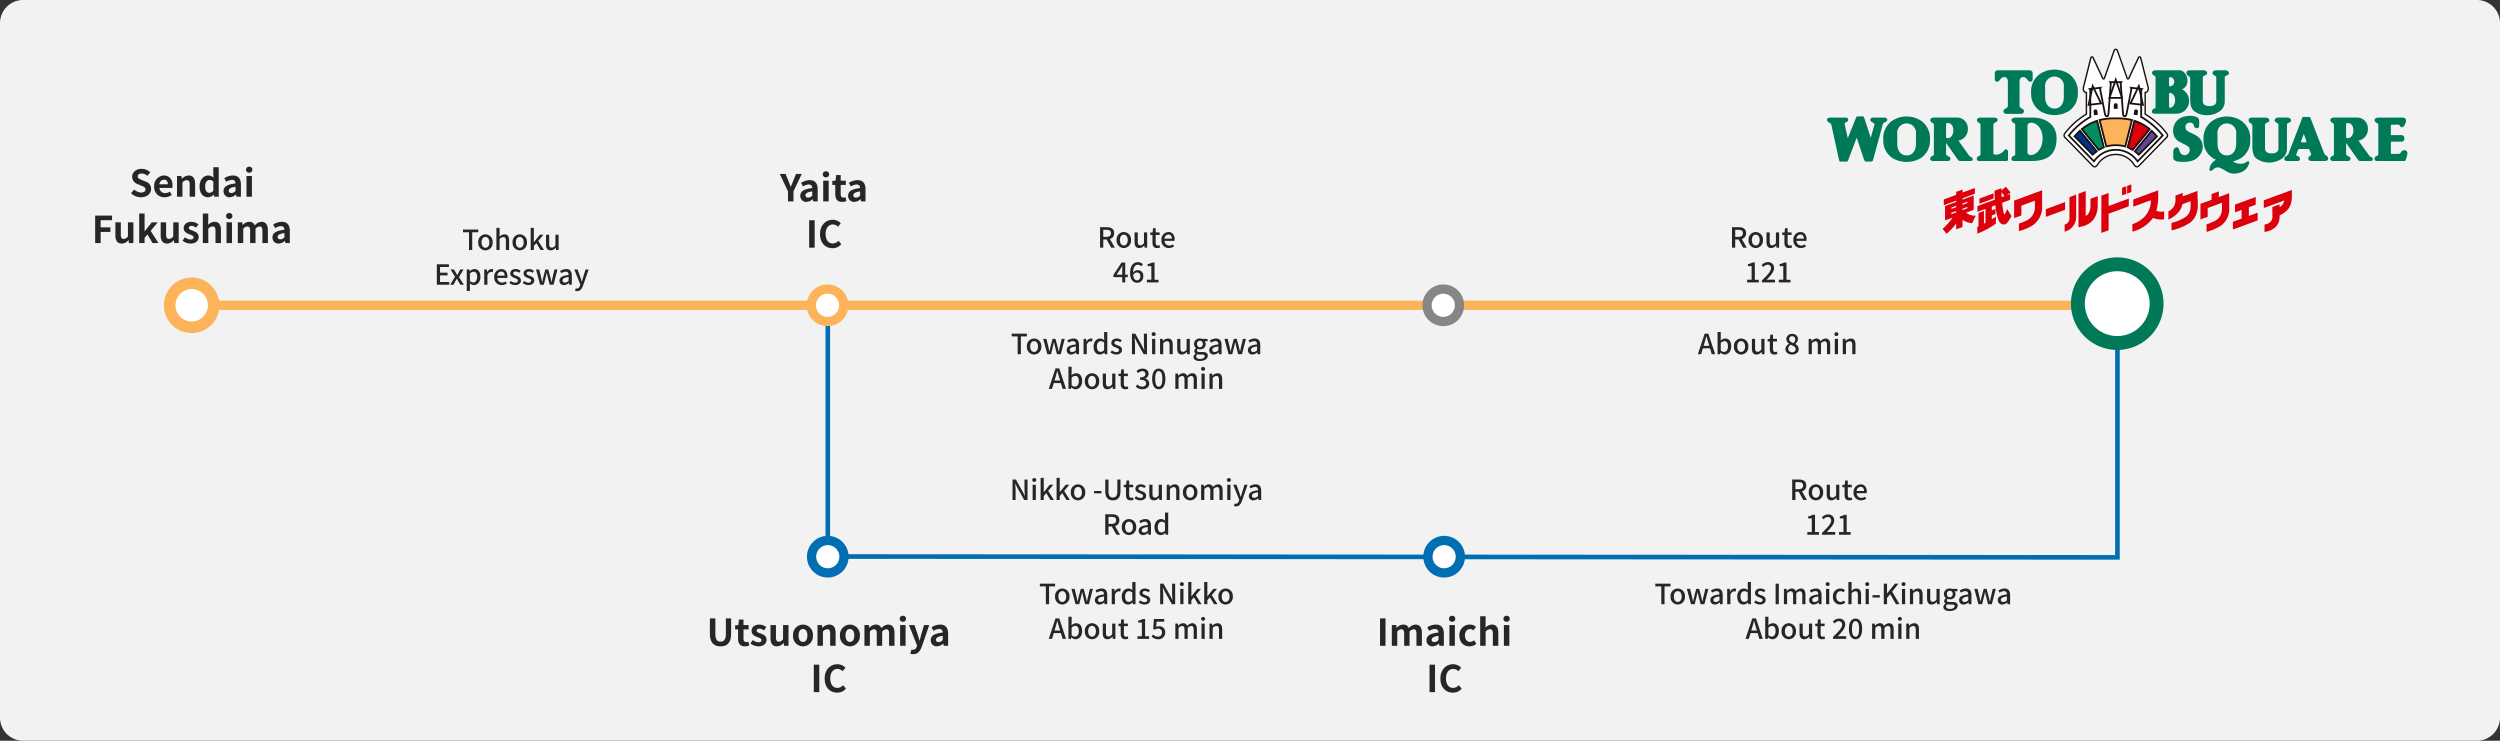 <svg xmlns="http://www.w3.org/2000/svg" width="1080" height="320" viewBox="0 0 1080 320">
  <rect x="0" y="0" width="1080" height="320" fill="#333333" stroke="none"/>
  <g id="en-img3" transform="translate(-180 -450)">
    <path id="Path_259024" data-name="Path 259024" d="M1070,320H10A10,10,0,0,1,0,310V10A10,10,0,0,1,10,0H1070a10,10,0,0,1,10,10V310a10,10,0,0,1-10,10" transform="translate(180 450)" fill="#f2f2f2"/>
    <path id="Line_273" data-name="Line 273" d="M830.48,2H0V-2H830.48Z" transform="translate(262.3 581.886)" fill="#fcb359"/>
    <path id="Path_259077" data-name="Path 259077" d="M915.73,260.787h-1L356.6,260.412V157.886h2V258.413l555.13.372V169.818h2Z" transform="translate(180 431)" fill="#006eb2"/>
    <path id="Path_259065" data-name="Path 259065" d="M82.8,141.386a9.5,9.5,0,1,1-9.5,9.5,9.5,9.5,0,0,1,9.5-9.5" transform="translate(179.7 431)" fill="#fff"/>
    <path id="Ellipse_837" data-name="Ellipse 837" d="M9.5-2.5a12,12,0,0,1,12,12,12,12,0,0,1-12,12,12,12,0,0,1-12-12,12,12,0,0,1,12-12Zm0,19a7,7,0,1,0-7-7A7.008,7.008,0,0,0,9.5,16.5Z" transform="translate(253.301 572.386)" fill="#fcb359"/>
    <path id="Path_259076" data-name="Path 259076" d="M357.6,143.886a7,7,0,1,1-7,7,7,7,0,0,1,7-7" transform="translate(180.4 431)" fill="#fff"/>
    <path id="Ellipse_838" data-name="Ellipse 838" d="M7-2A9,9,0,1,1-2,7,9.01,9.01,0,0,1,7-2ZM7,12A5,5,0,1,0,2,7,5.006,5.006,0,0,0,7,12Z" transform="translate(530.5 574.886)" fill="#fcb359"/>
    <path id="Path_259078" data-name="Path 259078" d="M623.873,143.886a7,7,0,1,1-7,7,7,7,0,0,1,7-7" transform="translate(180.127 431)" fill="#fff"/>
    <path id="Ellipse_839" data-name="Ellipse 839" d="M7-2A9,9,0,1,1-2,7,9.01,9.01,0,0,1,7-2ZM7,12A5,5,0,1,0,2,7,5.006,5.006,0,0,0,7,12Z" transform="translate(796.5 574.886)" fill="#868686"/>
    <path id="Path_259079" data-name="Path 259079" d="M914.648,133.176a17,17,0,1,1-17,17,17,17,0,0,1,17-17" transform="translate(180.352 431)" fill="#fff"/>
    <path id="Ellipse_840" data-name="Ellipse 840" d="M17-3A20,20,0,1,1-3,17,20.023,20.023,0,0,1,17-3Zm0,34A14,14,0,1,0,3,17,14.016,14.016,0,0,0,17,31Z" transform="translate(1077.648 564.176)" fill="#007959"/>
    <path id="Path_259080" data-name="Path 259080" d="M880.09,101.969l-8.958,3.308-1.022.375v7.571l3.128-1.155v-4.235l5.834-2.149v2.509a6.331,6.331,0,0,1-3.685,6.114,18.66,18.66,0,0,1-3.219,1.293v3.246a21.94,21.94,0,0,0,4.667-1.77,9.415,9.415,0,0,0,5.362-8.883v-7Z" transform="translate(180 431)" fill="#dc000c"/>
    <path id="Path_259081" data-name="Path 259081" d="M883.792,109.353v3.333l8.32-3.068v-3.333Z" transform="translate(180 431)" fill="#dc000c"/>
    <path id="Path_259082" data-name="Path 259082" d="M893.995,112.823a2.811,2.811,0,0,1-2.077,3.205v3.055a6.561,6.561,0,0,0,4.989-6.26v-9.782l-2.912,1.152Z" transform="translate(180 431)" fill="#dc000c"/>
    <path id="Path_259083" data-name="Path 259083" d="M903.1,104.871v2.655c0,3-.947,4.223-2.07,4.778V101.521l-3.13,1.155v14.487l1.833-.4c3.23-.88,6.49-3.277,6.49-9.233v-3.81Z" transform="translate(180 431)" fill="#dc000c"/>
    <path id="Path_259084" data-name="Path 259084" d="M919.635,104.778l-8.71,3.21V102.37l-3.13,1.156v16.1l3.13-1.155v-7.157l8.718-3.213v-3.32Z" transform="translate(180 431)" fill="#dc000c"/>
    <path id="Path_259085" data-name="Path 259085" d="M916.727,100.126V103.4l1.833-.667V99.456Z" transform="translate(180 431)" fill="#dc000c"/>
    <path id="Path_259086" data-name="Path 259086" d="M918.91,99.329V102.6l1.833-.667V98.66Z" transform="translate(180 431)" fill="#dc000c"/>
    <path id="Path_259087" data-name="Path 259087" d="M931.542,110.064a22.417,22.417,0,0,0,.792-6.832v-2.024l-2.107.776-8.647,3.192v3.112l7.574-2.794a10,10,0,0,1-3.459,7.833,12.477,12.477,0,0,1-4.5,2.5v3.247a15.747,15.747,0,0,0,6.534-3.37,12.887,12.887,0,0,0,2.35-2.591,8.492,8.492,0,0,0,4.833.612v-3.418a5.676,5.676,0,0,1-3.362-.25" transform="translate(180 431)" fill="#dc000c"/>
    <path id="Path_259088" data-name="Path 259088" d="M949.445,106.053c0-.76-.11-1.545-.11-2.348V101.46l-2.1.778-4.295,1.582v-1.5l-3.129,1.155v2.106a5.28,5.28,0,0,1-3.065,4.734v3.566c3.5-1.708,5.49-3.9,6.035-6.666l3.52-1.3c.009.12.027.243.027.361,0,2.05.333,4.592-2.175,6.472a19.209,19.209,0,0,1-6.06,2.53v3.253a23.665,23.665,0,0,0,7.935-3.283c3.873-2.9,3.418-7.445,3.418-9.2" transform="translate(180 431)" fill="#dc000c"/>
    <path id="Path_259089" data-name="Path 259089" d="M960.913,103.251l-2.367.872v-2.44l-3.13,1.153v2.44l-3.8,1.4-1.022.377V113.8l3.128-1.155v-3.786l6.167-2.27V109.1a5.617,5.617,0,0,1-3.688,5.6,18.653,18.653,0,0,1-2.972,1.219v3.258a21.893,21.893,0,0,0,4.427-1.707,8.685,8.685,0,0,0,5.366-8.365v-6.631Z" transform="translate(180 431)" fill="#dc000c"/>
    <path id="Path_259090" data-name="Path 259090" d="M971.5,112.283V108.52l2.977-1.1v-3.333l-8.955,3.3v3.334l2.846-1.052v3.762l-3.75,1.385v3.333l10.685-3.938v-3.334Z" transform="translate(180 431)" fill="#dc000c"/>
    <path id="Path_259091" data-name="Path 259091" d="M987.99,101.829l-10.025,3.708v3.334l8.843-3.275a4.223,4.223,0,0,1-2.01,2.9V107.28l-3.13,1.151v4.25c0,2.129-1.651,3.018-3.4,3.364v3.166c4.108-.61,6.528-3,6.528-6.534v-.591c4.44-2.194,5.3-4.808,5.3-8.8v-2.248Z" transform="translate(180 431)" fill="#dc000c"/>
    <path id="Path_259092" data-name="Path 259092" d="M853.529,112.173a6.573,6.573,0,0,1-4.239-1.289l.615-.226,2.737-1.01v-6.2l-2.737,1.011-2.09.769v-.56l5.334-1.969v-2.5l-5.334,1.97v-1.29l-2.736,1.012v1.287l-5.357,1.978v2.5l5.357-1.977v.557l-2.652.978-2.175.8v6.2l2.74-1.011.578-.215a27.626,27.626,0,0,1-4.373,4.891L840.94,120a29.836,29.836,0,0,0,4.137-4.432v2.517l2.737-1.01V114a9.381,9.381,0,0,0,4.14,1.447Zm-3.624-3.182-2.09.77v-.6l2.09-.769Zm0-2.863v.6l-2.09.77v-.6Zm-6.913,2.548,2.087-.77v.6l-2.087.767Zm0,2.265,2.087-.768v.6l-2.087.767Z" transform="translate(180 431)" fill="#dc000c"/>
    <path id="Path_259093" data-name="Path 259093" d="M861.235,102.52l-6.128,2.26V107l6.128-2.26Z" transform="translate(180 431)" fill="#dc000c"/>
    <path id="Path_259094" data-name="Path 259094" d="M867.122,109.294c-.38.929-.862,2.2-1.2,2.3-.37.1-.791-2.91-1-5l3.455-1.277v-2.5l-1.448.537,1.645-1.217c-.438-.592-.942-1.167-1.475-1.787l-.588-.683-1.884,1.607v-.985l-3,1.106c.015,1.167.07,2.49.167,3.85l-7.535,2.78v2.5l3.477-1.283v6.025c-.219.125-.442.245-.667.368v-5.506l-2.35.866v5.769c-.167.075-.348.153-.528.228v2.95a35.278,35.278,0,0,0,8.055-4.348v-3.03a16.158,16.158,0,0,1-1.774,1.14v-1.63l1.57-.579v-2.223l-1.57.578v-1.635l1.54-.566a24.9,24.9,0,0,0,1.334,6.443c.221.5.808,1.8,2.123,1.883,1.267.077,1.923-1,2.357-1.718.1-.167.2-.333.285-.443a12.5,12.5,0,0,0,.865-1.435Zm-2.48-7.213.193.223c.44.5.825.954,1.157,1.385l-1.26.464q-.063-1.063-.09-2.072" transform="translate(180 431)" fill="#dc000c"/>
    <path id="Path_259095" data-name="Path 259095" d="M863.84,53.646c.383-.555,1.167-1.368,1.877-1.368.851,0,1.53.316,1.678,1.833V64.784c0,1.075-1.917,1.11-1.917,2.194a1.207,1.207,0,0,0,1.179,1.208h6.535a1.208,1.208,0,0,0,1.18-1.208c0-1.084-1.919-1.119-1.919-2.194V54.106c.147-1.512.824-1.833,1.679-1.833.7,0,1.5.813,1.876,1.368.657.948,2.1.948,2.1-.46v-2.55c0-1.113-.885-1.278-1.867-1.278H863.612c-.984,0-1.867.166-1.867,1.278v2.555c0,1.408,1.442,1.408,2.1.46" transform="translate(180 431)" fill="#007959"/>
    <path id="Path_259096" data-name="Path 259096" d="M894.015,51.091a11.372,11.372,0,0,0-12.97,0,9.313,9.313,0,0,0-3.6,8.106,8.9,8.9,0,0,0,4.248,8,12.054,12.054,0,0,0,11.682,0,8.891,8.891,0,0,0,4.248-8,9.307,9.307,0,0,0-3.6-8.106m-2.457,9.858c0,2.821-1.475,4.946-4.03,4.946s-4.027-2.128-4.027-4.946V56.822a4.083,4.083,0,1,1,8.055,0Z" transform="translate(180 431)" fill="#007959"/>
    <path id="Path_259097" data-name="Path 259097" d="M830.147,71.336a11.379,11.379,0,0,0-12.97,0,9.312,9.312,0,0,0-3.6,8.105,8.9,8.9,0,0,0,4.25,8.008,12.071,12.071,0,0,0,11.68,0,8.9,8.9,0,0,0,4.248-8.008,9.314,9.314,0,0,0-3.6-8.1M827.69,81.2c0,2.815-1.475,4.945-4.03,4.945s-4.032-2.13-4.032-4.945V77.068a4.084,4.084,0,1,1,8.059,0Z" transform="translate(180 431)" fill="#007959"/>
    <path id="Path_259098" data-name="Path 259098" d="M878.36,69.794h-7.666c-.95,0-1.737.369-1.737,1.089,0,1.236,1.54,1.166,1.617,1.891V85.809c-.077.657-1.649.462-1.649,1.8,0,.887.722.952,1.667.952H877.7c7.272,0,10.742-3.177,10.742-9.8s-5.7-8.972-10.087-8.972m-2.488,14.935v-11.4c0-2.557,6.533-1.7,6.533,5.5,0,7.077-6.533,8.647-6.533,5.9" transform="translate(180 431)" fill="#007959"/>
    <path id="Path_259099" data-name="Path 259099" d="M850.431,85.909l-4.405-6.166a4.968,4.968,0,0,0,4.079-5.307,4.634,4.634,0,0,0-4.612-4.655c-.079,0-.158,0-.237.005h-9.628c-.952,0-1.738.368-1.738,1.088,0,1.237,1.54,1.167,1.54,1.892V85.8c0,.657-1.572.462-1.572,1.8,0,.886.72.951,1.667.951h5.9a1.02,1.02,0,0,0,1.16-.857,1.034,1.034,0,0,0,.006-.248c0-.915-1.9-1.068-1.9-1.895v-4.8l5.066,7.167a1.2,1.2,0,0,0,1.037.645h4.542c.623,0,.885-.355.885-.75,0-1.179-.834-.5-1.794-1.9M840.683,78.1V72.6c0-.82,3.147-.878,3.147,2.7s-3.147,4.012-3.147,2.788" transform="translate(180 431)" fill="#007959"/>
    <path id="Path_259100" data-name="Path 259100" d="M815.277,70.651c0-.458-.518-.857-1.368-.857h-4.57c-.624,0-1.374.23-1.374,1.015,0,1.017,2.027,1.214,1.8,2.03l-1.608,5.667-2.847-8.717s-.166-.5-.456-.5H802.46s-.426.035-.56.334L798.234,78.7l-1.344-6.123c-.166-.822,1.509-.722,1.509-1.747,0-.49-.1-1.038-1.114-1.038h-6.36c-.8,0-1.631.146-1.631.988,0,1.408,1.5.788,1.9,2.358l3.278,15c.133.527.293.687.625.687h2.323a.882.882,0,0,0,.95-.522l3.735-9.818,3.112,9.333c.263.62.428,1,1.147,1h1.866s.719-.055.885-.513l4.192-15.4c.458-1.637,1.967-.82,1.973-2.255" transform="translate(180 431)" fill="#007959"/>
    <path id="Path_259101" data-name="Path 259101" d="M865.508,84.339a4.753,4.753,0,0,1-3.015,1.47c-.917,0-1.343-.1-1.343-.717V72.938c0-1.209,1.833-.982,1.833-2.1,0-.785-.755-1.045-1.967-1.045h-5.255c-.951,0-1.735.368-1.735,1.088,0,1.237,1.537,1.167,1.537,1.892V85.811c0,.658-1.572.461-1.572,1.8,0,.887.724.952,1.667.952h11.087c.456,0,.718-.229.718-.753V85.386c0-1.017.1-1.179-.36-1.639-.5-.5-.588-.426-1.6.592" transform="translate(180 431)" fill="#007959"/>
    <path id="Path_259102" data-name="Path 259102" d="M936.358,76.551a32.756,32.756,0,0,0-9.333-8.408v-8.91a1.641,1.641,0,0,0,.945-.63,2.59,2.59,0,0,0,.255-2.207l-3.012-12-.028-.113c-.124-.457-.249-.934-.76-1.015-.632-.1-.889.5-1.042.85,0-.012-3.918,8.358-3.918,8.358l-.014.035a1.545,1.545,0,0,1-.138.272h-.033a1.339,1.339,0,0,1-.1-.24c-.016-.054-.041-.114-.066-.177,0,.013-3.984-11.305-3.984-11.305l-.011-.035c-.137-.385-.364-1.027-1.1-1.027s-.958.642-1.1,1.029l-.011.033-3.987,11.318a1.7,1.7,0,0,0-.063.167,1.243,1.243,0,0,1-.1.24h-.033a1.982,1.982,0,0,1-.138-.272l-.012-.031-3.927-8.372c-.146-.345-.4-.938-1.038-.833-.512.08-.64.556-.757,1.015l-.03.108-3.013,12a2.6,2.6,0,0,0,.255,2.2,1.649,1.649,0,0,0,.943.63v8.91a32.792,32.792,0,0,0-9.323,8.408,1.6,1.6,0,0,0,.36,2.234l.047.033c0-.012,11.833,12.157,11.833,12.157l.023.02.022.015c.862.615,1.633.42,2.36-.6a8.951,8.951,0,0,1,15.388,0c.725,1.017,1.5,1.212,2.359.6l.021-.015.022-.02,11.842-12.167a1.588,1.588,0,0,0,.442-2.2l-.039-.056" transform="translate(180 431)" fill="#fff"/>
    <path id="Path_259103" data-name="Path 259103" d="M945.67,62.7a5.4,5.4,0,0,0-3.047-5.1,3.877,3.877,0,0,0,2.333-4.092c0-1.966-1.638-4.166-3.408-4.166H931.4c-.95,0-1.737.368-1.737,1.091,0,1.234,1.538,1.167,1.538,1.89V65.368c0,.656-1.568.458-1.568,1.8,0,.885.718.952,1.667.952H940a5.447,5.447,0,0,0,5.662-5.226c0-.063,0-.127.005-.191M937.02,52.657c0-.542,2.227-.49,2.227,1.63,0,2.041-2.227,2.31-2.227,1.678Zm0,12.448v-5.5c0-1.112,2.628-.2,2.628,2.573,0,3.257-2.628,3.947-2.628,2.93" transform="translate(180 431)" fill="#007959"/>
    <path id="Path_259104" data-name="Path 259104" d="M1038.727,83.87a1.69,1.69,0,0,0-1.362.725c-.381.433-.573.882-1.13.882h-3.375V80.2h4.654c1.6,0,1.6-2.817,0-2.817h-4.654V73.652c0-.362,0-.787.559-.787h2.59c.333,0,.456-.066.816.592a.93.93,0,0,0,1.54.166,5.153,5.153,0,0,0,1.05-2.39,1.359,1.359,0,0,0-1.275-1.439h-10.415c-1.13,0-1.915.368-1.915,1.088,0,1.237,1.537,1.167,1.612,1.892V85.807c-.074.658-1.645.461-1.645,1.8,0,.887.72.952,1.666.952h10.824c.5,0,.72.1.951-.395a10.748,10.748,0,0,0,.785-2.945,1.333,1.333,0,0,0-1.275-1.345" transform="translate(180 431)" fill="#007959"/>
    <path id="Path_259105" data-name="Path 259105" d="M946.16,52.96v8.583c0,4.387,1.153,5.428,3.472,6.474a9.651,9.651,0,0,0,8.516-.484,5.2,5.2,0,0,0,2.947-4.551V52.272c0-.592,1.8-.723,1.8-1.639,0-.555-.458-1.279-1.833-1.279h-3.607c-.818,0-1.666.462-1.666,1.149,0,1.213,1.638,1.015,1.638,1.964V62.818c0,1.214-1.082,2.03-2.882,2.03-1.641,0-2.925-.59-2.925-2.132V52.5c0-1.078,1.879-.853,1.879-1.9,0-.72-.525-1.245-1.9-1.245h-5.241c-.722,0-1.734.1-1.8.979-.111,1.539,1.607,1.345,1.607,2.625" transform="translate(180 431)" fill="#007959"/>
    <path id="Path_259106" data-name="Path 259106" d="M987.957,72.7c0-.588,1.8-.72,1.8-1.637,0-.558-.457-1.278-1.833-1.278h-3.6c-.819,0-1.667.458-1.667,1.145,0,1.213,1.635,1.017,1.635,1.967V83.25c0,1.21-1.078,2.031-2.883,2.031-1.634,0-2.924-.593-2.924-2.131V72.938c0-1.08,1.877-.85,1.877-1.9,0-.72-.525-1.245-1.9-1.245h-5.24c-.719,0-1.734.1-1.8.981-.113,1.534,1.6,1.344,1.6,2.622V81.98c0,4.388,1.155,5.431,3.474,6.475a9.649,9.649,0,0,0,8.515-.48,5.2,5.2,0,0,0,2.95-4.555Z" transform="translate(180 431)" fill="#007959"/>
    <path id="Path_259107" data-name="Path 259107" d="M1023.253,85.909l-4.406-6.166a4.964,4.964,0,0,0,4.08-5.307,4.634,4.634,0,0,0-4.612-4.655c-.079,0-.158,0-.237.005h-9.631c-.947,0-1.737.368-1.737,1.088,0,1.237,1.543,1.167,1.543,1.892V85.8c0,.657-1.575.462-1.575,1.8,0,.886.72.951,1.667.951h5.9a1.02,1.02,0,0,0,1.16-.857,1.091,1.091,0,0,0,.007-.248c0-.915-1.9-1.068-1.9-1.9v-4.8l5.067,7.167a1.207,1.207,0,0,0,1.038.645h4.542c.622,0,.887-.355.887-.75,0-1.179-.834-.5-1.794-1.9M1013.51,78.1V72.6c0-.82,3.147-.878,3.147,2.7s-3.147,4.012-3.147,2.788" transform="translate(180 431)" fill="#007959"/>
    <path id="Path_259108" data-name="Path 259108" d="M946.467,76.389c-1.222-.567-2.36-1.091-2.36-2.488a1.883,1.883,0,0,1,1.831-1.931,2.05,2.05,0,0,1,.222.007,1.594,1.594,0,0,1,1.575,1.138c.167.832.567,1.267,1.265,1.267s1.049-.265,1.049-1.705V71.1c0-1.965-3.544-2.444-6.209-1.789a6.115,6.115,0,0,0-5.043,5.9,5.177,5.177,0,0,0,3.042,5.2c2.533,1.4,4.108,1.744,4.108,3.273a2.3,2.3,0,0,1-1.833,2.333,2.213,2.213,0,0,1-2.357-1.325c-.48-1-.307-1.742-1.18-2.05-.607-.213-1.747.568-1.747,2.008,0,0,.042,1.791,0,2.026,0,1.311.3,2.254,4.322,2.254,4.852,0,6.115-1.7,7.12-2.883a5.788,5.788,0,0,0,.787-6.069c-.92-2.052-3.364-3.015-4.587-3.582" transform="translate(180 431)" fill="#007959"/>
    <path id="Path_259109" data-name="Path 259109" d="M970.662,88.815a4.1,4.1,0,0,1-3.079.895,4.788,4.788,0,0,1-2.921-1c.118-.027.235-.055.355-.087s.235-.065.361-.1h.022l.348-.115.055-.02c.11-.04.22-.076.334-.123l.09-.037c.1-.038.205-.083.31-.126.046-.019.1-.044.143-.064.088-.04.182-.08.275-.125s.15-.07.227-.11l.208-.1c.148-.079.3-.159.452-.244a8.9,8.9,0,0,0,4.25-8.008,9.316,9.316,0,0,0-3.6-8.1,11.38,11.38,0,0,0-12.973,0,9.317,9.317,0,0,0-3.6,8.1,8.9,8.9,0,0,0,4.249,8c.193.107.38.2.561.3a.625.625,0,0,1,.069.032q.262.129.513.24a5.5,5.5,0,0,0-2.567,2.933c-.548,1.333-.166,1.967.427,1.868s.817-.818,2.062-1.341,2.391.258,4.355,1.373a6.345,6.345,0,0,0,5.8.787,5.586,5.586,0,0,0,4.125-3.8c.426-1.376-.392-1.32-.852-1.026M957.97,77.068a4.083,4.083,0,1,1,8.058,0V81.2c0,2.815-1.471,4.945-4.028,4.945s-4.028-2.13-4.028-4.945Z" transform="translate(180 431)" fill="#007959"/>
    <path id="Path_259110" data-name="Path 259110" d="M1004.062,85.3l-5.885-15.2c-.262-.657-.614-.573-.614-.573h-2.486a.46.46,0,0,0-.521.39.386.386,0,0,0,0,.046l-5.939,15.5c-.438.917-1.791,1.09-1.791,2.114,0,.743.425.976,1.385.976h4.15c.916,0,1.2-.248,1.2-.952,0-1.352-1.846-1.091-1.626-1.789l.785-2.009a.751.751,0,0,1,.7-.437h3.713c.348,0,.435.176.612.478l.655,1.666c.261.873-1.2.752-1.2,1.931,0,.644.53,1.114,1.45,1.114h5.46c1.135,0,1.667-.381,1.667-1.127,0-1.133-1.235-1.09-1.713-2.138m-7.852-4.8h-2.055s-.26-.133-.045-.567l1.137-3.1,1,2.882c.166.523.3.786-.045.786" transform="translate(180 431)" fill="#007959"/>
    <path id="Path_259111" data-name="Path 259111" d="M936.358,76.551a32.772,32.772,0,0,0-9.333-8.408V59.232a1.639,1.639,0,0,0,.945-.629,2.586,2.586,0,0,0,.253-2.207l-3.011-12-.029-.115c-.123-.457-.248-.933-.761-1.015-.632-.1-.889.5-1.042.85,0-.009-3.918,8.358-3.918,8.358l-.015.035a1.629,1.629,0,0,1-.139.272h-.035a1.383,1.383,0,0,1-.1-.239c-.019-.055-.042-.115-.067-.177,0,.013-3.982-11.305-3.982-11.305l-.011-.035c-.134-.384-.36-1.025-1.095-1.025s-.96.641-1.1,1.027l-.012.034-3.985,11.318c-.021.051-.045.111-.063.168a1.237,1.237,0,0,1-.1.239h-.034a2.294,2.294,0,0,1-.138-.272l-.012-.032-3.926-8.37c-.147-.346-.4-.94-1.039-.835-.511.08-.64.558-.756,1.015l-.03.109-3.014,12a2.6,2.6,0,0,0,.255,2.206,1.654,1.654,0,0,0,.944.63v8.909a32.78,32.78,0,0,0-9.324,8.408,1.6,1.6,0,0,0,.357,2.232l.05.036c0-.013,11.833,12.155,11.833,12.155l.024.02.021.015c.862.616,1.634.42,2.359-.6a8.949,8.949,0,0,1,15.39,0c.725,1.015,1.5,1.211,2.358.6L924.1,91l.02-.02,11.841-12.166a1.588,1.588,0,0,0,.445-2.2l-.041-.059m-.852,1.822-11.82,12.142c-.4.278-.813.44-1.463-.465a9.572,9.572,0,0,0-16.409,0c-.648.9-1.061.743-1.461.465l-11.83-12.144c-.618-.578-.7-.955-.333-1.449a31.907,31.907,0,0,1,9.285-8.334l.157-.092v-9.83l-.3-.016a1,1,0,0,1-.765-.417,1.986,1.986,0,0,1-.157-1.679l3.014-12,.028-.107c.1-.374.15-.539.248-.552.069-.013.152-.025.365.476L908,52.75l.013.025c.167.362.3.666.778.642.427-.028.55-.361.655-.654.022-.053.042-.1.064-.167,0-.01,3.99-11.324,3.99-11.324l.01-.032c.156-.43.261-.614.51-.614s.355.184.51.614l.011.035,3.989,11.31c.023.067.046.121.063.166.1.293.227.627.657.654.473.03.615-.28.778-.642l.015-.026,3.922-8.366c.218-.512.3-.5.37-.487.1.013.151.18.25.552l.03.111,3.011,12a1.984,1.984,0,0,1-.151,1.682,1,1,0,0,1-.77.417l-.3.015v9.833l.157.093a32,32,0,0,1,9.29,8.332c.355.5.273.87-.344,1.45" transform="translate(180 431)" fill="#1a1311"/>
    <path id="Path_259112" data-name="Path 259112" d="M904.408,48.024l-.5-1.028-.242,1.113-1.783,8.108-.117.54.547-.068,2.69-.311,2.69-.312L908.24,56l-.24-.5Zm.51,7.575-2.142.247,1.42-6.454,2.862,5.955Z" transform="translate(180 439)" fill="#1a1311"/>
    <path id="Path_259113" data-name="Path 259113" d="M914.379,45.311l-.374-1.075-.373,1.075-2.705,7.847-.182.521h6.519l-.179-.521Zm-2.532,7.58,2.167-6.247,2.156,6.247Z" transform="translate(180 439)" fill="#1a1311"/>
    <path id="Path_259114" data-name="Path 259114" d="M926.135,56.216l-1.784-8.108L924.106,47l-.5,1.028-3.6,7.482-.24.5.546.063L923,56.38l2.69.311.548.067Zm-5.167-.868,2.865-5.955,1.417,6.453-2.14-.246-2.142-.252" transform="translate(180 439)" fill="#1a1311"/>
    <path id="Path_259115" data-name="Path 259115" d="M934.626,77.285A33.025,33.025,0,0,0,925.4,69.3V58.148a1.9,1.9,0,0,1,.7-1l-.795-.087-.15-.016-.1-.014-2.065-.24-2.065-.241-.363-.039-.707-.085a1.737,1.737,0,0,1,.435,1.369h.018L918.29,68.078c-.069.28-.215.767-.442.763-.167,0-.265-.36-.3-.695,0,.01-.749-9.65-.987-12.746a1.733,1.733,0,0,1,.592-1.309h-6.294a1.719,1.719,0,0,1,.59,1.309l-.986,12.756c-.037.325-.132.682-.3.685-.227,0-.377-.481-.447-.776,0,.011-1.481-7.579-2-10.27h.024a1.728,1.728,0,0,1,.43-1.369l-.705.085-.364.039-2.065.241-2.066.24-.1.014-.145.016-.8.09a1.885,1.885,0,0,1,.7,1V69.3a33.042,33.042,0,0,0-9.23,7.985l-.2.27.233.243L904.3,88.983l.317.323.278-.358a11.009,11.009,0,0,1,18.232,0l.277.358.315-.323L934.6,77.8l.235-.243ZM923.468,88.118a11.725,11.725,0,0,0-18.91,0L894.225,77.5a32.015,32.015,0,0,1,8.971-7.617l.209-.111v-12l1.72-.2,1.7-.2,2.123,10.862c.084.358.334,1.412,1.23,1.4.334,0,.939-.2,1.064-1.4,0-.011.865-11.188,1.03-13.353h3.456l1.035,13.342c.124,1.215.72,1.4,1.064,1.41.893.015,1.143-1.039,1.226-1.384,0-.013,1.752-8.963,2.125-10.876l1.7.2,1.719.2v12l.208.112a32,32,0,0,1,8.973,7.616Z" transform="translate(180 431)" fill="#1a1311"/>
    <path id="Path_259116" data-name="Path 259116" d="M906.26,60.59l-.192-1.652a.744.744,0,0,0-.825-.65l-.166.022a.74.74,0,0,0-.652.819h0l.188,1.647Z" transform="translate(180 439)" fill="#1a1311"/>
    <path id="Path_259117" data-name="Path 259117" d="M913.175,58.016V56.349a.743.743,0,0,1,.745-.741h.167a.742.742,0,0,1,.743.741v1.667Z" transform="translate(180 439)" fill="#1a1311"/>
    <path id="Path_259118" data-name="Path 259118" d="M921.763,60.59l.192-1.652a.742.742,0,0,1,.82-.65l.166.022a.737.737,0,0,1,.655.811v.009l-.19,1.647Z" transform="translate(180 439)" fill="#1a1311"/>
    <path id="Path_259119" data-name="Path 259119" d="M898.912,75.54l-.365-.452-.427.392a19.564,19.564,0,0,0-1.98,2.06l-.3.383.333.348,7.472,7.577.371.372.39-.348c.44-.394.884-.76,1.32-1.094l.457-.345-.363-.443Z" transform="translate(180 431)" fill="#003288"/>
    <path id="Path_259120" data-name="Path 259120" d="M906.288,71.366l-.147-.582-.566.2a23.842,23.842,0,0,0-2.6,1.093,19.2,19.2,0,0,0-3.593,2.322l-.432.347.35.431,7.02,8.587.3.372.412-.249a12.015,12.015,0,0,1,1.722-.878l.438-.182-.117-.463Z" transform="translate(180 431)" fill="#008d60"/>
    <path id="Path_259121" data-name="Path 259121" d="M931.885,77.541a19.267,19.267,0,0,0-1.98-2.06l-.427-.392-.371.452-6.9,8.445-.362.442.455.345c.437.333.882.7,1.318,1.093l.39.348.369-.371,7.475-7.577.333-.348Z" transform="translate(180 431)" fill="#5f4793"/>
    <path id="Path_259122" data-name="Path 259122" d="M921.372,70.63l-.542-.133a27.4,27.4,0,0,0-6.261-.666h-1.1a27.308,27.308,0,0,0-6.275.666l-.54.133.138.537L909.569,82.1l.138.537.538-.142a15.418,15.418,0,0,1,7.534,0l.54.142.138-.537,2.782-10.933Z" transform="translate(180 431)" fill="#fcb359"/>
    <path id="Path_259123" data-name="Path 259123" d="M929.073,74.743l-.437-.347a19.08,19.08,0,0,0-3.591-2.321,23.752,23.752,0,0,0-2.6-1.094l-.566-.2-.149.581-2.785,10.987-.116.463.438.182a12.655,12.655,0,0,1,1.725.878l.408.249.3-.372,7.022-8.587Z" transform="translate(180 431)" fill="#dc000c"/>
    <path id="Path_259124" data-name="Path 259124" d="M898.253,75.249l-.208.19L896.1,77.465c-.027.028-.373.463-.373.463l8.286,8.4.45-.4c-.01,0,1.334-1.1,1.334-1.1l.51-.386-.254-.31-7.49-9.166Zm.227.851,6.722,8.22-1.149.951c-.443-.446-6.848-6.944-7.288-7.388L898.48,76.1" transform="translate(180 431)" fill="#1a1311"/>
    <path id="Path_259125" data-name="Path 259125" d="M905.8,70.821l-.275.1L902.962,72a19.6,19.6,0,0,0-3.622,2.334l-.5.4,7.772,9.5.463-.282,1.738-.883.479-.2-3.1-12.19Zm-.14.877c.167.657,2.577,10.15,2.727,10.727-.912.463-1.365.7-1.589.82-.365-.442-6.4-7.822-6.856-8.387a18.5,18.5,0,0,1,3.333-2.167s1.952-.823,2.38-1" transform="translate(180 431)" fill="#1a1311"/>
    <path id="Path_259126" data-name="Path 259126" d="M929.212,75.288l-.167.2-7.32,8.955.517.4,1.333,1.1.167.147.275.245,8.288-8.4-.342-.433c-.026-.03-1.975-2.054-1.975-2.054l-.51-.467Zm.333.812c.248.261,1.447,1.509,1.712,1.783l-7.287,7.388-1.147-.951c.457-.562,6.534-7.991,6.722-8.222" transform="translate(180 431)" fill="#1a1311"/>
    <path id="Path_259127" data-name="Path 259127" d="M913.468,69.755h0a27.7,27.7,0,0,0-6.288.666l-.619.154,3.094,12.166.613-.166a15.426,15.426,0,0,1,7.5,0l.617.166,3.093-12.166-.613-.15a27.4,27.4,0,0,0-6.285-.667h-.55Zm.55.768h.543a26.692,26.692,0,0,1,5.964.623c-.167.667-2.549,10.027-2.712,10.667a14.3,14.3,0,0,0-3.8-.47,15.122,15.122,0,0,0-3.8.47c-.166-.648-2.53-9.967-2.706-10.667a27.076,27.076,0,0,1,5.973-.631Z" transform="translate(180 431)" fill="#1a1311"/>
    <path id="Path_259128" data-name="Path 259128" d="M921.724,71.088l-.067.26L918.73,82.879l.5.209c-.026-.012,1.735.881,1.735.881l.442.272,7.773-9.5-.5-.4a19.464,19.464,0,0,0-3.61-2.333l-2.578-1.085-.667-.235Zm.643.608a21.857,21.857,0,0,0,2.545,1.038,21.781,21.781,0,0,1,3.177,2.117l-6.852,8.385-1.6-.813c.15-.59,2.652-10.43,2.729-10.725" transform="translate(180 431)" fill="#1a1311"/>
    <path id="Path_259129" data-name="Path 259129" d="M357.6,232.489a7,7,0,1,1-7,7,7,7,0,0,1,7-7" transform="translate(180.4 451)" fill="#fff"/>
    <path id="Ellipse_841" data-name="Ellipse 841" d="M7-2A9,9,0,1,1-2,7,9.01,9.01,0,0,1,7-2ZM7,12A5,5,0,1,0,2,7,5.006,5.006,0,0,0,7,12Z" transform="translate(530.603 683.489)" fill="#006eb2"/>
    <path id="Path_259130" data-name="Path 259130" d="M623.873,232.489a7,7,0,1,1-7,7,7,7,0,0,1,7-7" transform="translate(180.127 451)" fill="#fff"/>
    <path id="Ellipse_842" data-name="Ellipse 842" d="M7-2A9,9,0,1,1-2,7,9.01,9.01,0,0,1,7-2ZM7,12A5,5,0,1,0,2,7,5.006,5.006,0,0,0,7,12Z" transform="translate(796.873 683.489)" fill="#006eb2"/>
    <path id="パス_42" data-name="パス 42" d="M-22.088.224c2.736,0,4.352-1.648,4.352-3.584A3.271,3.271,0,0,0-20.12-6.576l-1.552-.656c-1.008-.4-1.84-.7-1.84-1.552,0-.784.656-1.248,1.7-1.248a3.777,3.777,0,0,1,2.512.976l1.2-1.488a5.254,5.254,0,0,0-3.712-1.52c-2.4,0-4.1,1.488-4.1,3.424a3.43,3.43,0,0,0,2.4,3.184l1.584.672c1.056.448,1.776.72,1.776,1.6,0,.832-.656,1.36-1.888,1.36a4.658,4.658,0,0,1-3.008-1.312L-26.408-1.5A6.309,6.309,0,0,0-22.088.224Zm10.16,0a5.641,5.641,0,0,0,3.12-.992l-.8-1.44a3.693,3.693,0,0,1-2.016.624,2.354,2.354,0,0,1-2.48-2.24h5.52a4.422,4.422,0,0,0,.112-1.088c0-2.464-1.28-4.272-3.744-4.272a4.391,4.391,0,0,0-4.176,4.7A4.35,4.35,0,0,0-11.928.224Zm-2.208-5.616A2.017,2.017,0,0,1-12.184-7.36c1.152,0,1.7.768,1.7,1.968ZM-6.536,0h2.352V-6.16A2.518,2.518,0,0,1-2.328-7.168c.88,0,1.264.48,1.264,1.872V0H1.288V-5.584c0-2.256-.832-3.6-2.768-3.6A4.13,4.13,0,0,0-4.392-7.776H-4.44L-4.616-8.96h-1.92ZM6.872.224A3.716,3.716,0,0,0,9.352-.928h.064L9.592,0h1.9V-12.768H9.16v3.152l.08,1.408a3.084,3.084,0,0,0-2.272-.976c-1.936,0-3.76,1.792-3.76,4.7C3.208-1.536,4.648.224,6.872.224ZM7.48-1.712C6.3-1.712,5.624-2.64,5.624-4.5c0-1.792.848-2.752,1.856-2.752a2.416,2.416,0,0,1,1.68.672V-2.64A2.039,2.039,0,0,1,7.48-1.712ZM16.232.224a4.213,4.213,0,0,0,2.7-1.184H19l.16.96h1.92V-5.232c0-2.592-1.168-3.952-3.44-3.952A7.158,7.158,0,0,0,13.9-8l.848,1.552A5.062,5.062,0,0,1,17.208-7.3c1.1,0,1.488.672,1.536,1.552-3.616.384-5.168,1.392-5.168,3.312A2.545,2.545,0,0,0,16.232.224ZM17-1.616c-.688,0-1.184-.3-1.184-1.008,0-.8.736-1.408,2.928-1.68V-2.5A2.435,2.435,0,0,1,17-1.616ZM23.48,0h2.352V-8.96H23.48Zm1.184-10.4a1.261,1.261,0,0,0,1.36-1.3,1.257,1.257,0,0,0-1.36-1.28,1.262,1.262,0,0,0-1.376,1.28A1.265,1.265,0,0,0,24.664-10.4ZM-41.888,20h2.368V15.2h4.208V13.216H-39.52V10.128h4.928V8.144h-7.3Zm11.5.224a3.6,3.6,0,0,0,2.848-1.5h.064L-27.3,20h1.92V11.04h-2.352v6.048a2.159,2.159,0,0,1-1.824,1.12c-.864,0-1.248-.5-1.248-1.872v-5.3h-2.352v5.6C-33.152,18.88-32.32,20.224-30.384,20.224Zm7.52-.224h2.32V17.728l1.264-1.44L-17.1,20h2.544l-3.36-5.264,3.072-3.7h-2.576L-20.48,14.9h-.064V7.232h-2.32Zm12.048.224a3.6,3.6,0,0,0,2.848-1.5H-7.9L-7.728,20h1.92V11.04H-8.16v6.048a2.159,2.159,0,0,1-1.824,1.12c-.864,0-1.248-.5-1.248-1.872v-5.3h-2.352v5.6C-13.584,18.88-12.752,20.224-10.816,20.224Zm10.08,0c2.336,0,3.568-1.264,3.568-2.832,0-1.664-1.312-2.256-2.5-2.7C-.608,14.336-1.44,14.1-1.44,13.44c0-.512.384-.864,1.2-.864a3.335,3.335,0,0,1,1.92.768L2.736,11.92a4.966,4.966,0,0,0-3.04-1.1c-2.048,0-3.344,1.136-3.344,2.736,0,1.5,1.264,2.192,2.4,2.624.944.368,1.872.672,1.872,1.344,0,.56-.4.944-1.3.944a3.89,3.89,0,0,1-2.4-.976L-4.144,18.96A5.683,5.683,0,0,0-.736,20.224ZM4.624,20H6.976V13.84a2.518,2.518,0,0,1,1.856-1.008c.88,0,1.264.48,1.264,1.872V20h2.352V14.416c0-2.256-.832-3.6-2.768-3.6a4.078,4.078,0,0,0-2.816,1.312l.112-1.68V7.232H4.624Zm10.24,0h2.352V11.04H14.864ZM16.048,9.6a1.29,1.29,0,1,0,0-2.576,1.291,1.291,0,1,0,0,2.576ZM19.728,20H22.08V13.84a2.554,2.554,0,0,1,1.712-1.008c.848,0,1.264.48,1.264,1.872V20h2.336V13.84a2.614,2.614,0,0,1,1.728-1.008c.848,0,1.248.48,1.248,1.872V20H32.72V14.416c0-2.256-.88-3.6-2.784-3.6a3.974,3.974,0,0,0-2.848,1.568,2.439,2.439,0,0,0-2.464-1.568,3.773,3.773,0,0,0-2.752,1.424h-.048l-.176-1.2h-1.92Zm17.632.224a4.213,4.213,0,0,0,2.7-1.184h.064l.16.96h1.92V14.768c0-2.592-1.168-3.952-3.44-3.952A7.158,7.158,0,0,0,35.024,12l.848,1.552a5.062,5.062,0,0,1,2.464-.848c1.1,0,1.488.672,1.536,1.552-3.616.384-5.168,1.392-5.168,3.312A2.545,2.545,0,0,0,37.36,20.224Zm.768-1.84c-.688,0-1.184-.3-1.184-1.008,0-.8.736-1.408,2.928-1.68V17.5A2.435,2.435,0,0,1,38.128,18.384Z" transform="translate(263 535)" fill="#262626"/>
    <path id="パス_28" data-name="パス 28" d="M-46.728.224c2.9,0,4.576-1.616,4.576-5.552v-6.528h-2.272V-5.12c0,2.464-.9,3.3-2.3,3.3-1.376,0-2.24-.832-2.24-3.3v-6.736h-2.368v6.528C-51.336-1.392-49.608.224-46.728.224Zm10.512,0a5.79,5.79,0,0,0,1.888-.336l-.384-1.712a2.618,2.618,0,0,1-.88.192c-.8,0-1.216-.48-1.216-1.5V-7.1H-34.6V-8.96h-2.208v-2.416H-38.76l-.272,2.416-1.392.112V-7.1h1.264v3.968C-39.16-1.136-38.344.224-36.216.224Zm5.808,0c2.336,0,3.568-1.264,3.568-2.832,0-1.664-1.312-2.256-2.5-2.7-.944-.352-1.776-.592-1.776-1.248,0-.512.384-.864,1.2-.864a3.335,3.335,0,0,1,1.92.768l1.056-1.424a4.966,4.966,0,0,0-3.04-1.1c-2.048,0-3.344,1.136-3.344,2.736,0,1.5,1.264,2.192,2.4,2.624.944.368,1.872.672,1.872,1.344,0,.56-.4.944-1.3.944a3.89,3.89,0,0,1-2.4-.976L-33.816-1.04A5.683,5.683,0,0,0-30.408.224Zm8.032,0a3.6,3.6,0,0,0,2.848-1.5h.064L-19.288,0h1.92V-8.96H-19.72v6.048a2.159,2.159,0,0,1-1.824,1.12c-.864,0-1.248-.5-1.248-1.872v-5.3h-2.352v5.6C-25.144-1.12-24.312.224-22.376.224Zm11.264,0a4.371,4.371,0,0,0,4.3-4.7,4.371,4.371,0,0,0-4.3-4.7,4.371,4.371,0,0,0-4.3,4.7A4.371,4.371,0,0,0-11.112.224Zm0-1.92c-1.216,0-1.9-1.088-1.9-2.784,0-1.68.688-2.784,1.9-2.784s1.9,1.1,1.9,2.784C-9.208-2.784-9.9-1.7-11.112-1.7ZM-4.84,0h2.352V-6.16A2.518,2.518,0,0,1-.632-7.168c.88,0,1.264.48,1.264,1.872V0H2.984V-5.584c0-2.256-.832-3.6-2.768-3.6A4.13,4.13,0,0,0-2.7-7.776h-.048L-2.92-8.96H-4.84Zm14,.224a4.371,4.371,0,0,0,4.3-4.7,4.371,4.371,0,0,0-4.3-4.7,4.371,4.371,0,0,0-4.3,4.7A4.371,4.371,0,0,0,9.16.224Zm0-1.92c-1.216,0-1.9-1.088-1.9-2.784,0-1.68.688-2.784,1.9-2.784s1.9,1.1,1.9,2.784C11.064-2.784,10.376-1.7,9.16-1.7ZM15.432,0h2.352V-6.16A2.554,2.554,0,0,1,19.5-7.168c.848,0,1.264.48,1.264,1.872V0H23.1V-6.16a2.614,2.614,0,0,1,1.728-1.008c.848,0,1.248.48,1.248,1.872V0h2.352V-5.584c0-2.256-.88-3.6-2.784-3.6a3.974,3.974,0,0,0-2.848,1.568,2.439,2.439,0,0,0-2.464-1.568A3.773,3.773,0,0,0,17.576-7.76h-.048l-.176-1.2h-1.92ZM30.856,0h2.352V-8.96H30.856ZM32.04-10.4a1.261,1.261,0,0,0,1.36-1.3,1.257,1.257,0,0,0-1.36-1.28,1.262,1.262,0,0,0-1.376,1.28A1.265,1.265,0,0,0,32.04-10.4ZM36.5,3.6c2,0,2.96-1.216,3.744-3.328L43.432-8.96H41.176L39.944-4.8c-.208.832-.432,1.7-.64,2.528h-.08c-.256-.864-.48-1.728-.752-2.528L37.048-8.96H34.68l3.488,8.8-.16.528a1.715,1.715,0,0,1-1.68,1.36,2.41,2.41,0,0,1-.624-.112l-.432,1.808A3.794,3.794,0,0,0,36.5,3.6ZM46.744.224a4.213,4.213,0,0,0,2.7-1.184h.064l.16.96h1.92V-5.232c0-2.592-1.168-3.952-3.44-3.952A7.158,7.158,0,0,0,44.408-8l.848,1.552A5.062,5.062,0,0,1,47.72-7.3c1.1,0,1.488.672,1.536,1.552-3.616.384-5.168,1.392-5.168,3.312A2.545,2.545,0,0,0,46.744.224Zm.768-1.84c-.688,0-1.184-.3-1.184-1.008,0-.8.736-1.408,2.928-1.68V-2.5A2.435,2.435,0,0,1,47.512-1.616ZM-6.44,20h2.368V8.144H-6.44Zm10.112.224A4.792,4.792,0,0,0,7.448,18.48L6.2,17.008a3.266,3.266,0,0,1-2.448,1.168c-1.872,0-3.088-1.552-3.088-4.128,0-2.544,1.344-4.08,3.136-4.08a3.119,3.119,0,0,1,2.192.992l1.232-1.5a4.83,4.83,0,0,0-3.472-1.52c-2.992,0-5.5,2.288-5.5,6.192C-1.752,18.08.68,20.224,3.672,20.224Z" transform="translate(538 729)" fill="#262626"/>
    <path id="パス_34" data-name="パス 34" d="M-15.584,0h2.368V-4.336l3.568-7.52h-2.464L-13.3-8.96c-.336.88-.688,1.712-1.056,2.624h-.064c-.368-.912-.688-1.744-1.024-2.624l-1.184-2.9h-2.512l3.552,7.52Zm7.968.224A4.213,4.213,0,0,0-4.912-.96h.064l.16.96h1.92V-5.232c0-2.592-1.168-3.952-3.44-3.952A7.158,7.158,0,0,0-9.952-8L-9.1-6.448A5.062,5.062,0,0,1-6.64-7.3c1.1,0,1.488.672,1.536,1.552-3.616.384-5.168,1.392-5.168,3.312A2.545,2.545,0,0,0-7.616.224Zm.768-1.84c-.688,0-1.184-.3-1.184-1.008,0-.8.736-1.408,2.928-1.68V-2.5A2.435,2.435,0,0,1-6.848-1.616ZM-.368,0H1.984V-8.96H-.368ZM.816-10.4a1.261,1.261,0,0,0,1.36-1.3,1.257,1.257,0,0,0-1.36-1.28A1.262,1.262,0,0,0-.56-11.7,1.265,1.265,0,0,0,.816-10.4ZM7.776.224A5.79,5.79,0,0,0,9.664-.112L9.28-1.824a2.618,2.618,0,0,1-.88.192c-.8,0-1.216-.48-1.216-1.5V-7.1H9.392V-8.96H7.184v-2.416H5.232L4.96-8.96l-1.392.112V-7.1H4.832v3.968C4.832-1.136,5.648.224,7.776.224Zm5.28,0A4.213,4.213,0,0,0,15.76-.96h.064l.16.96H17.9V-5.232c0-2.592-1.168-3.952-3.44-3.952A7.158,7.158,0,0,0,10.72-8l.848,1.552A5.062,5.062,0,0,1,14.032-7.3c1.1,0,1.488.672,1.536,1.552C11.952-5.36,10.4-4.352,10.4-2.432A2.545,2.545,0,0,0,13.056.224Zm.768-1.84c-.688,0-1.184-.3-1.184-1.008,0-.8.736-1.408,2.928-1.68V-2.5A2.435,2.435,0,0,1,13.824-1.616ZM-6.44,20h2.368V8.144H-6.44Zm10.112.224A4.792,4.792,0,0,0,7.448,18.48L6.2,17.008a3.266,3.266,0,0,1-2.448,1.168c-1.872,0-3.088-1.552-3.088-4.128,0-2.544,1.344-4.08,3.136-4.08a3.119,3.119,0,0,1,2.192.992l1.232-1.5a4.83,4.83,0,0,0-3.472-1.52c-2.992,0-5.5,2.288-5.5,6.192C-1.752,18.08.68,20.224,3.672,20.224Z" transform="translate(536 537)" fill="#262626"/>
    <path id="パス_29" data-name="パス 29" d="M-39.192,0H-37.8V-7.668h2.6V-8.844h-6.588v1.176h2.592Zm7.1.156A3.174,3.174,0,0,0-28.98-3.3a3.185,3.185,0,0,0-3.108-3.468A3.185,3.185,0,0,0-35.2-3.3,3.174,3.174,0,0,0-32.088.156Zm0-1.128c-1.032,0-1.68-.924-1.68-2.328s.648-2.328,1.68-2.328S-30.4-4.692-30.4-3.3-31.044-.972-32.088-.972ZM-26.364,0h1.6l.8-3.252c.168-.624.288-1.236.42-1.92h.06c.144.684.264,1.284.42,1.908L-22.224,0h1.656l1.7-6.6h-1.3l-.852,3.564c-.144.648-.252,1.248-.384,1.884h-.048c-.156-.636-.288-1.236-.444-1.884L-22.836-6.6h-1.272l-.936,3.564c-.156.636-.288,1.248-.432,1.884h-.048c-.12-.636-.228-1.236-.36-1.884L-26.76-6.6h-1.392Zm10.3.156a3.281,3.281,0,0,0,2.1-.912h.048l.108.756h1.128V-3.972c0-1.752-.756-2.8-2.4-2.8a5.055,5.055,0,0,0-2.664.864l.516.936a3.63,3.63,0,0,1,1.908-.672c.972,0,1.248.672,1.26,1.44-2.748.3-3.948,1.032-3.948,2.448A1.823,1.823,0,0,0-16.068.156Zm.42-1.092c-.588,0-1.032-.264-1.032-.912,0-.744.66-1.248,2.616-1.476V-1.7A2.327,2.327,0,0,1-15.648-.936Zm4.92.936h1.38V-4.116c.408-1.044,1.056-1.416,1.6-1.416a1.953,1.953,0,0,1,.66.108l.252-1.2a1.642,1.642,0,0,0-.744-.144A2.281,2.281,0,0,0-9.456-5.412h-.036L-9.6-6.6h-1.128Zm7.056.156a2.766,2.766,0,0,0,1.92-.9H-1.7L-1.6,0H-.468V-9.564h-1.38v2.448l.06,1.092a2.546,2.546,0,0,0-1.776-.744C-5.04-6.768-6.4-5.436-6.4-3.3-6.4-1.1-5.328.156-3.672.156Zm.324-1.14c-1.032,0-1.62-.828-1.62-2.328,0-1.428.744-2.3,1.668-2.3a2.07,2.07,0,0,1,1.452.6v3.228A1.94,1.94,0,0,1-3.348-.984ZM3.4.156c1.632,0,2.508-.9,2.508-2,0-1.248-1.02-1.656-1.944-2-.72-.264-1.368-.48-1.368-1.044,0-.456.336-.816,1.068-.816a2.466,2.466,0,0,1,1.464.576l.648-.852a3.439,3.439,0,0,0-2.136-.78c-1.464,0-2.352.828-2.352,1.932s.972,1.584,1.86,1.92c.708.276,1.452.54,1.452,1.14,0,.5-.372.888-1.164.888A2.991,2.991,0,0,1,1.56-1.644L.912-.756A4.087,4.087,0,0,0,3.4.156ZM10.188,0h1.32V-4.164c0-.96-.108-1.98-.18-2.892h.06l.924,1.848L15.24,0h1.428V-8.844h-1.32v4.128c0,.96.108,2.028.18,2.94h-.06l-.924-1.872-2.928-5.2H10.188Zm8.688,0h1.38V-6.6h-1.38Zm.684-7.836a.8.8,0,0,0,.864-.828.8.8,0,0,0-.864-.816.791.791,0,0,0-.852.816A.794.794,0,0,0,19.56-7.836ZM22.32,0h1.356V-1.716l1.1-1.272L26.568,0h1.5L25.584-3.912,27.816-6.6H26.28L23.724-3.408h-.048V-9.564H22.32Zm6.9,0h1.356V-1.716l1.1-1.272L33.468,0h1.5L32.484-3.912,34.716-6.6H33.18L30.624-3.408h-.048V-9.564H29.22Zm9.252.156A3.174,3.174,0,0,0,41.58-3.3a3.185,3.185,0,0,0-3.108-3.468A3.185,3.185,0,0,0,35.364-3.3,3.174,3.174,0,0,0,38.472.156Zm0-1.128c-1.032,0-1.68-.924-1.68-2.328s.648-2.328,1.68-2.328,1.692.936,1.692,2.328S39.516-.972,38.472-.972ZM-35.088,10.2c.288-.96.564-1.932.816-2.94h.06c.264,1,.528,1.98.828,2.94l.348,1.188h-2.412ZM-37.944,15h1.416l.756-2.52H-32.7l.744,2.52h1.476l-2.928-8.844h-1.608Zm11.58.156c1.488,0,2.844-1.3,2.844-3.564,0-2.028-.948-3.36-2.616-3.36A3.15,3.15,0,0,0-28.1,9.1l.048-1.128V5.436h-1.38V15h1.08l.132-.684h.036A2.8,2.8,0,0,0-26.364,15.156Zm-.264-1.14a2.187,2.187,0,0,1-1.428-.6V10.188a2.25,2.25,0,0,1,1.56-.8c1.1,0,1.548.852,1.548,2.232C-24.948,13.164-25.668,14.016-26.628,14.016Zm7.38,1.14A3.174,3.174,0,0,0-16.14,11.7a3.185,3.185,0,0,0-3.108-3.468A3.185,3.185,0,0,0-22.356,11.7,3.174,3.174,0,0,0-19.248,15.156Zm0-1.128c-1.032,0-1.68-.924-1.68-2.328s.648-2.328,1.68-2.328,1.692.936,1.692,2.328S-18.2,14.028-19.248,14.028Zm6.672,1.128A2.763,2.763,0,0,0-10.428,14h.036l.108,1h1.128V8.4h-1.38v4.584c-.552.7-.972.984-1.584.984-.78,0-1.1-.456-1.1-1.584V8.4H-14.6v4.152C-14.6,14.232-13.992,15.156-12.576,15.156Zm7.716,0a4.223,4.223,0,0,0,1.3-.24l-.252-1.02a1.968,1.968,0,0,1-.708.156c-.684,0-.96-.408-.96-1.2V9.5h1.716V8.4H-5.484V6.576H-6.636L-6.792,8.4l-1.032.072V9.5h.96V12.84C-6.864,14.232-6.348,15.156-4.86,15.156ZM.36,15H5.4V13.86H3.672V6.408H2.628a5.2,5.2,0,0,1-1.92.672v.876H2.292v5.9H.36Zm9.024.156a2.855,2.855,0,0,0,2.976-2.94A2.477,2.477,0,0,0,9.672,9.54a2.518,2.518,0,0,0-1.212.3l.2-2.268H11.94V6.408H7.464l-.264,4.2.672.432a2.324,2.324,0,0,1,1.416-.5,1.582,1.582,0,0,1,1.68,1.728,1.672,1.672,0,0,1-1.752,1.764,2.826,2.826,0,0,1-2.064-.948l-.66.9A3.909,3.909,0,0,0,9.384,15.156ZM16.752,15h1.38V10.32a2.183,2.183,0,0,1,1.476-.9c.756,0,1.1.456,1.1,1.6V15h1.38V10.32a2.2,2.2,0,0,1,1.488-.9c.744,0,1.1.456,1.1,1.6V15h1.38V10.848c0-1.68-.648-2.616-2.028-2.616a3.041,3.041,0,0,0-2.148,1.212,1.762,1.762,0,0,0-1.824-1.212,2.875,2.875,0,0,0-2.04,1.092h-.036L17.88,8.4H16.752Zm11.3,0h1.38V8.4h-1.38Zm.684-7.836a.823.823,0,1,0,0-1.644.791.791,0,0,0-.852.816A.794.794,0,0,0,28.74,7.164ZM31.5,15h1.38V10.32a2.211,2.211,0,0,1,1.608-.9c.78,0,1.116.456,1.116,1.6V15h1.38V10.848c0-1.68-.624-2.616-2.028-2.616a3.145,3.145,0,0,0-2.184,1.08h-.036L32.628,8.4H31.5Z" transform="translate(671 711)" fill="#262626"/>
    <path id="パス_35" data-name="パス 35" d="M-51.372,0h1.392V-7.668h2.6V-8.844h-6.588v1.176h2.592Zm7.1.156A3.174,3.174,0,0,0-41.16-3.3a3.185,3.185,0,0,0-3.108-3.468A3.185,3.185,0,0,0-47.376-3.3,3.174,3.174,0,0,0-44.268.156Zm0-1.128c-1.032,0-1.68-.924-1.68-2.328s.648-2.328,1.68-2.328,1.692.936,1.692,2.328S-43.224-.972-44.268-.972ZM-38.544,0h1.6l.8-3.252c.168-.624.288-1.236.42-1.92h.06c.144.684.264,1.284.42,1.908L-34.4,0h1.656l1.7-6.6h-1.3l-.852,3.564c-.144.648-.252,1.248-.384,1.884h-.048c-.156-.636-.288-1.236-.444-1.884L-35.016-6.6h-1.272l-.936,3.564c-.156.636-.288,1.248-.432,1.884H-37.7c-.12-.636-.228-1.236-.36-1.884L-38.94-6.6h-1.392Zm10.3.156a3.281,3.281,0,0,0,2.1-.912h.048l.108.756h1.128V-3.972c0-1.752-.756-2.8-2.4-2.8a5.055,5.055,0,0,0-2.664.864l.516.936A3.63,3.63,0,0,1-27.5-5.64c.972,0,1.248.672,1.26,1.44-2.748.3-3.948,1.032-3.948,2.448A1.823,1.823,0,0,0-28.248.156Zm.42-1.092c-.588,0-1.032-.264-1.032-.912,0-.744.66-1.248,2.616-1.476V-1.7A2.327,2.327,0,0,1-27.828-.936Zm4.92.936h1.38V-4.116c.408-1.044,1.056-1.416,1.6-1.416a1.953,1.953,0,0,1,.66.108l.252-1.2a1.642,1.642,0,0,0-.744-.144,2.281,2.281,0,0,0-1.872,1.356h-.036L-21.78-6.6h-1.128Zm7.056.156a2.766,2.766,0,0,0,1.92-.9h.048l.108.744h1.128V-9.564h-1.38v2.448l.06,1.092a2.546,2.546,0,0,0-1.776-.744c-1.476,0-2.832,1.332-2.832,3.468C-18.576-1.1-17.508.156-15.852.156Zm.324-1.14c-1.032,0-1.62-.828-1.62-2.328,0-1.428.744-2.3,1.668-2.3a2.07,2.07,0,0,1,1.452.6v3.228A1.94,1.94,0,0,1-15.528-.984ZM-8.784.156c1.632,0,2.508-.9,2.508-2,0-1.248-1.02-1.656-1.944-2-.72-.264-1.368-.48-1.368-1.044,0-.456.336-.816,1.068-.816a2.466,2.466,0,0,1,1.464.576l.648-.852a3.439,3.439,0,0,0-2.136-.78c-1.464,0-2.352.828-2.352,1.932s.972,1.584,1.86,1.92c.708.276,1.452.54,1.452,1.14,0,.5-.372.888-1.164.888a2.991,2.991,0,0,1-1.872-.756l-.648.888A4.087,4.087,0,0,0-8.784.156ZM-1.992,0h1.32V-4.164c0-.96-.108-1.98-.18-2.892h.06L.132-5.208,3.06,0H4.488V-8.844H3.168v4.128c0,.96.108,2.028.18,2.94h-.06L2.364-3.648l-2.928-5.2H-1.992ZM6.7,0h1.38V-6.6H6.7ZM7.38-7.836a.8.8,0,0,0,.864-.828A.8.8,0,0,0,7.38-9.48a.791.791,0,0,0-.852.816A.794.794,0,0,0,7.38-7.836ZM10.14,0h1.38V-4.68a2.211,2.211,0,0,1,1.608-.9c.78,0,1.116.456,1.116,1.6V0h1.38V-4.152c0-1.68-.624-2.616-2.028-2.616a3.145,3.145,0,0,0-2.184,1.08h-.036L11.268-6.6H10.14Zm9.432.156A2.763,2.763,0,0,0,21.72-1h.036l.108,1h1.128V-6.6h-1.38v4.584c-.552.7-.972.984-1.584.984-.78,0-1.1-.456-1.1-1.584V-6.6h-1.38v4.152C17.544-.768,18.156.156,19.572.156Zm7.752,2.808c2.112,0,3.456-1.032,3.456-2.3,0-1.128-.816-1.608-2.376-1.608H27.192c-.84,0-1.1-.252-1.1-.648a.858.858,0,0,1,.36-.7,2.294,2.294,0,0,0,.924.2,2.255,2.255,0,0,0,2.472-2.268,1.784,1.784,0,0,0-.432-1.212h1.26V-6.6h-2.34a2.752,2.752,0,0,0-.96-.168A2.378,2.378,0,0,0,24.816-4.4a2.237,2.237,0,0,0,.876,1.764v.048a1.608,1.608,0,0,0-.744,1.224,1.213,1.213,0,0,0,.6,1.092v.06a1.744,1.744,0,0,0-.96,1.44C24.588,2.376,25.74,2.964,27.324,2.964Zm.048-5.94A1.291,1.291,0,0,1,26.124-4.4,1.253,1.253,0,0,1,27.372-5.8,1.259,1.259,0,0,1,28.62-4.4,1.291,1.291,0,0,1,27.372-2.976Zm.156,5.028c-1.092,0-1.764-.384-1.764-1.032a1.187,1.187,0,0,1,.564-.96,4.2,4.2,0,0,0,.888.1h1c.8,0,1.236.168,1.236.72C29.448,1.488,28.68,2.052,27.528,2.052Zm5.808-1.9a3.281,3.281,0,0,0,2.1-.912h.048L35.592,0H36.72V-3.972c0-1.752-.756-2.8-2.4-2.8a5.055,5.055,0,0,0-2.664.864l.516.936A3.63,3.63,0,0,1,34.08-5.64c.972,0,1.248.672,1.26,1.44-2.748.3-3.948,1.032-3.948,2.448A1.823,1.823,0,0,0,33.336.156Zm.42-1.092c-.588,0-1.032-.264-1.032-.912,0-.744.66-1.248,2.616-1.476V-1.7A2.327,2.327,0,0,1,33.756-.936ZM39.744,0h1.6l.8-3.252c.168-.624.288-1.236.42-1.92h.06c.144.684.264,1.284.42,1.908L43.884,0H45.54l1.7-6.6h-1.3L45.1-3.036c-.144.648-.252,1.248-.384,1.884h-.048c-.156-.636-.288-1.236-.444-1.884L43.272-6.6H42l-.936,3.564c-.156.636-.288,1.248-.432,1.884h-.048c-.12-.636-.228-1.236-.36-1.884L39.348-6.6H37.956Zm10.3.156a3.281,3.281,0,0,0,2.1-.912h.048L52.3,0h1.128V-3.972c0-1.752-.756-2.8-2.4-2.8A5.055,5.055,0,0,0,48.36-5.9l.516.936a3.63,3.63,0,0,1,1.908-.672c.972,0,1.248.672,1.26,1.44C49.3-3.9,48.1-3.168,48.1-1.752A1.823,1.823,0,0,0,50.04.156Zm.42-1.092c-.588,0-1.032-.264-1.032-.912,0-.744.66-1.248,2.616-1.476V-1.7A2.327,2.327,0,0,1,50.46-.936ZM-35.088,10.2c.288-.96.564-1.932.816-2.94h.06c.264,1,.528,1.98.828,2.94l.348,1.188h-2.412ZM-37.944,15h1.416l.756-2.52H-32.7l.744,2.52h1.476l-2.928-8.844h-1.608Zm11.58.156c1.488,0,2.844-1.3,2.844-3.564,0-2.028-.948-3.36-2.616-3.36A3.15,3.15,0,0,0-28.1,9.1l.048-1.128V5.436h-1.38V15h1.08l.132-.684h.036A2.8,2.8,0,0,0-26.364,15.156Zm-.264-1.14a2.187,2.187,0,0,1-1.428-.6V10.188a2.25,2.25,0,0,1,1.56-.8c1.1,0,1.548.852,1.548,2.232C-24.948,13.164-25.668,14.016-26.628,14.016Zm7.38,1.14A3.174,3.174,0,0,0-16.14,11.7a3.185,3.185,0,0,0-3.108-3.468A3.185,3.185,0,0,0-22.356,11.7,3.174,3.174,0,0,0-19.248,15.156Zm0-1.128c-1.032,0-1.68-.924-1.68-2.328s.648-2.328,1.68-2.328,1.692.936,1.692,2.328S-18.2,14.028-19.248,14.028Zm6.672,1.128A2.763,2.763,0,0,0-10.428,14h.036l.108,1h1.128V8.4h-1.38v4.584c-.552.7-.972.984-1.584.984-.78,0-1.1-.456-1.1-1.584V8.4H-14.6v4.152C-14.6,14.232-13.992,15.156-12.576,15.156Zm7.716,0a4.223,4.223,0,0,0,1.3-.24l-.252-1.02a1.968,1.968,0,0,1-.708.156c-.684,0-.96-.408-.96-1.2V9.5h1.716V8.4H-5.484V6.576H-6.636L-6.792,8.4l-1.032.072V9.5h.96V12.84C-6.864,14.232-6.348,15.156-4.86,15.156Zm7.4,0c1.62,0,2.952-.912,2.952-2.46a2.2,2.2,0,0,0-1.824-2.16v-.06a2.071,2.071,0,0,0,1.524-2C5.2,7.056,4.08,6.24,2.5,6.24A3.68,3.68,0,0,0-.036,7.32l.72.864a2.489,2.489,0,0,1,1.764-.84A1.2,1.2,0,0,1,3.8,8.58c0,.828-.576,1.464-2.316,1.464v1.02c1.992,0,2.616.612,2.616,1.56,0,.864-.684,1.4-1.68,1.4a2.854,2.854,0,0,1-2.088-.972l-.672.888A3.666,3.666,0,0,0,2.544,15.156Zm7.044,0c1.764,0,2.856-1.6,2.856-4.488S11.352,6.24,9.588,6.24,6.732,7.776,6.732,10.668,7.836,15.156,9.588,15.156Zm0-1.092c-.9,0-1.536-.924-1.536-3.4s.636-3.336,1.536-3.336,1.536.864,1.536,3.336S10.488,14.064,9.588,14.064ZM16.752,15h1.38V10.32a2.183,2.183,0,0,1,1.476-.9c.756,0,1.1.456,1.1,1.6V15h1.38V10.32a2.2,2.2,0,0,1,1.488-.9c.744,0,1.1.456,1.1,1.6V15h1.38V10.848c0-1.68-.648-2.616-2.028-2.616a3.041,3.041,0,0,0-2.148,1.212,1.762,1.762,0,0,0-1.824-1.212,2.875,2.875,0,0,0-2.04,1.092h-.036L17.88,8.4H16.752Zm11.3,0h1.38V8.4h-1.38Zm.684-7.836a.823.823,0,1,0,0-1.644.791.791,0,0,0-.852.816A.794.794,0,0,0,28.74,7.164ZM31.5,15h1.38V10.32a2.211,2.211,0,0,1,1.608-.9c.78,0,1.116.456,1.116,1.6V15h1.38V10.848c0-1.68-.624-2.616-2.028-2.616a3.145,3.145,0,0,0-2.184,1.08h-.036L32.628,8.4H31.5Z" transform="translate(671 603)" fill="#262626"/>
    <path id="パス_36" data-name="パス 36" d="M-31.668-4.8c.288-.96.564-1.932.816-2.94h.06c.264,1,.528,1.98.828,2.94l.348,1.188h-2.412ZM-34.524,0h1.416l.756-2.52h3.072L-28.536,0h1.476l-2.928-8.844H-31.6Zm11.58.156c1.488,0,2.844-1.3,2.844-3.564,0-2.028-.948-3.36-2.616-3.36a3.15,3.15,0,0,0-1.968.864l.048-1.128V-9.564h-1.38V0h1.08l.132-.684h.036A2.8,2.8,0,0,0-22.944.156Zm-.264-1.14a2.187,2.187,0,0,1-1.428-.6V-4.812a2.25,2.25,0,0,1,1.56-.8c1.1,0,1.548.852,1.548,2.232C-21.528-1.836-22.248-.984-23.208-.984Zm7.38,1.14A3.174,3.174,0,0,0-12.72-3.3a3.185,3.185,0,0,0-3.108-3.468A3.185,3.185,0,0,0-18.936-3.3,3.174,3.174,0,0,0-15.828.156Zm0-1.128c-1.032,0-1.68-.924-1.68-2.328s.648-2.328,1.68-2.328,1.692.936,1.692,2.328S-14.784-.972-15.828-.972ZM-9.156.156A2.763,2.763,0,0,0-7.008-1h.036l.108,1h1.128V-6.6h-1.38v4.584c-.552.7-.972.984-1.584.984-.78,0-1.1-.456-1.1-1.584V-6.6h-1.38v4.152C-11.184-.768-10.572.156-9.156.156Zm7.716,0a4.223,4.223,0,0,0,1.3-.24L-.4-1.1A1.968,1.968,0,0,1-1.1-.948c-.684,0-.96-.408-.96-1.2V-5.5H-.348V-6.6H-2.064V-8.424H-3.216L-3.372-6.6-4.4-6.528V-5.5h.96V-2.16C-3.444-.768-2.928.156-1.44.156Zm7.62,0c1.7,0,2.856-1.008,2.856-2.316A2.49,2.49,0,0,0,7.548-4.38v-.06A2.659,2.659,0,0,0,8.712-6.456a2.267,2.267,0,0,0-2.5-2.3A2.3,2.3,0,0,0,3.7-6.5a2.443,2.443,0,0,0,1.188,2v.048A2.615,2.615,0,0,0,3.3-2.2C3.3-.828,4.524.156,6.18.156Zm.576-4.944C5.772-5.172,4.932-5.58,4.932-6.5a1.2,1.2,0,0,1,1.26-1.26A1.294,1.294,0,0,1,7.548-6.372,2.16,2.16,0,0,1,6.756-4.788ZM6.2-.84a1.546,1.546,0,0,1-1.68-1.488A2.143,2.143,0,0,1,5.556-4.056c1.2.492,2.172.84,2.172,1.86A1.36,1.36,0,0,1,6.2-.84ZM13.332,0h1.38V-4.68a2.183,2.183,0,0,1,1.476-.9c.756,0,1.1.456,1.1,1.6V0h1.38V-4.68a2.2,2.2,0,0,1,1.488-.9c.744,0,1.1.456,1.1,1.6V0h1.38V-4.152c0-1.68-.648-2.616-2.028-2.616a3.041,3.041,0,0,0-2.148,1.212,1.762,1.762,0,0,0-1.824-1.212A2.875,2.875,0,0,0,14.6-5.676h-.036L14.46-6.6H13.332Zm11.3,0h1.38V-6.6h-1.38Zm.684-7.836a.8.8,0,0,0,.864-.828.8.8,0,0,0-.864-.816.791.791,0,0,0-.852.816A.794.794,0,0,0,25.32-7.836ZM28.08,0h1.38V-4.68a2.211,2.211,0,0,1,1.608-.9c.78,0,1.116.456,1.116,1.6V0h1.38V-4.152c0-1.68-.624-2.616-2.028-2.616a3.145,3.145,0,0,0-2.184,1.08h-.036L29.208-6.6H28.08Z" transform="translate(948 603)" fill="#262626"/>
    <path id="パス_30" data-name="パス 30" d="M-74.316,0h1.392V-7.668h2.6V-8.844h-6.588v1.176h2.592Zm7.1.156A3.174,3.174,0,0,0-64.1-3.3a3.185,3.185,0,0,0-3.108-3.468A3.185,3.185,0,0,0-70.32-3.3,3.174,3.174,0,0,0-67.212.156Zm0-1.128c-1.032,0-1.68-.924-1.68-2.328s.648-2.328,1.68-2.328,1.692.936,1.692,2.328S-66.168-.972-67.212-.972ZM-61.488,0h1.6l.8-3.252c.168-.624.288-1.236.42-1.92h.06c.144.684.264,1.284.42,1.908L-57.348,0h1.656l1.7-6.6h-1.3l-.852,3.564c-.144.648-.252,1.248-.384,1.884h-.048c-.156-.636-.288-1.236-.444-1.884L-57.96-6.6h-1.272l-.936,3.564c-.156.636-.288,1.248-.432,1.884h-.048c-.12-.636-.228-1.236-.36-1.884L-61.884-6.6h-1.392Zm10.3.156a3.281,3.281,0,0,0,2.1-.912h.048l.108.756h1.128V-3.972c0-1.752-.756-2.8-2.4-2.8a5.055,5.055,0,0,0-2.664.864l.516.936a3.63,3.63,0,0,1,1.908-.672c.972,0,1.248.672,1.26,1.44-2.748.3-3.948,1.032-3.948,2.448A1.823,1.823,0,0,0-51.192.156Zm.42-1.092c-.588,0-1.032-.264-1.032-.912,0-.744.66-1.248,2.616-1.476V-1.7A2.327,2.327,0,0,1-50.772-.936Zm4.92.936h1.38V-4.116c.408-1.044,1.056-1.416,1.6-1.416a1.953,1.953,0,0,1,.66.108l.252-1.2a1.642,1.642,0,0,0-.744-.144A2.281,2.281,0,0,0-44.58-5.412h-.036L-44.724-6.6h-1.128ZM-38.8.156a2.766,2.766,0,0,0,1.92-.9h.048L-36.72,0h1.128V-9.564h-1.38v2.448l.06,1.092a2.546,2.546,0,0,0-1.776-.744c-1.476,0-2.832,1.332-2.832,3.468C-41.52-1.1-40.452.156-38.8.156Zm.324-1.14c-1.032,0-1.62-.828-1.62-2.328,0-1.428.744-2.3,1.668-2.3a2.07,2.07,0,0,1,1.452.6v3.228A1.94,1.94,0,0,1-38.472-.984Zm6.744,1.14c1.632,0,2.508-.9,2.508-2,0-1.248-1.02-1.656-1.944-2-.72-.264-1.368-.48-1.368-1.044,0-.456.336-.816,1.068-.816A2.466,2.466,0,0,1-30-5.136l.648-.852a3.439,3.439,0,0,0-2.136-.78c-1.464,0-2.352.828-2.352,1.932s.972,1.584,1.86,1.92c.708.276,1.452.54,1.452,1.14,0,.5-.372.888-1.164.888a2.991,2.991,0,0,1-1.872-.756l-.648.888A4.087,4.087,0,0,0-31.728.156ZM-24.936,0h1.392V-8.844h-1.392Zm3.588,0h1.38V-4.68a2.183,2.183,0,0,1,1.476-.9c.756,0,1.1.456,1.1,1.6V0h1.38V-4.68a2.2,2.2,0,0,1,1.488-.9c.744,0,1.1.456,1.1,1.6V0h1.38V-4.152c0-1.68-.648-2.616-2.028-2.616a3.041,3.041,0,0,0-2.148,1.212,1.762,1.762,0,0,0-1.824-1.212,2.875,2.875,0,0,0-2.04,1.092h-.036L-20.22-6.6h-1.128ZM-8.484.156a3.281,3.281,0,0,0,2.1-.912h.048L-6.228,0H-5.1V-3.972c0-1.752-.756-2.8-2.4-2.8a5.055,5.055,0,0,0-2.664.864l.516.936A3.63,3.63,0,0,1-7.74-5.64c.972,0,1.248.672,1.26,1.44-2.748.3-3.948,1.032-3.948,2.448A1.823,1.823,0,0,0-8.484.156Zm.42-1.092C-8.652-.936-9.1-1.2-9.1-1.848c0-.744.66-1.248,2.616-1.476V-1.7A2.327,2.327,0,0,1-8.064-.936ZM-3.144,0h1.38V-6.6h-1.38Zm.684-7.836A.8.8,0,0,0-1.6-8.664.8.8,0,0,0-2.46-9.48a.791.791,0,0,0-.852.816A.794.794,0,0,0-2.46-7.836ZM2.988.156A3.269,3.269,0,0,0,5.136-.66L4.56-1.572a2.261,2.261,0,0,1-1.44.6C2.028-.972,1.26-1.9,1.26-3.3s.792-2.328,1.908-2.328a1.724,1.724,0,0,1,1.176.516l.684-.9A2.834,2.834,0,0,0,3.1-6.768,3.239,3.239,0,0,0-.168-3.3,3.124,3.124,0,0,0,2.988.156ZM6.5,0h1.38V-4.68a2.211,2.211,0,0,1,1.608-.9c.78,0,1.116.456,1.116,1.6V0h1.38V-4.152c0-1.68-.624-2.616-2.028-2.616A3.071,3.071,0,0,0,7.824-5.724l.06-1.308V-9.564H6.5Zm7.452,0h1.38V-6.6h-1.38Zm.684-7.836a.8.8,0,0,0,.864-.828.8.8,0,0,0-.864-.816.791.791,0,0,0-.852.816A.794.794,0,0,0,14.64-7.836ZM16.92-2.88h3.168V-3.9H16.92ZM21.8,0H23.2V-2.664l1.356-1.668L27.048,0H28.6L25.4-5.424l2.736-3.42H26.592l-3.36,4.188H23.2V-8.844H21.8ZM29.64,0h1.38V-6.6H29.64Zm.684-7.836a.8.8,0,0,0,.864-.828.8.8,0,0,0-.864-.816.791.791,0,0,0-.852.816A.794.794,0,0,0,30.324-7.836ZM33.084,0h1.38V-4.68a2.211,2.211,0,0,1,1.608-.9c.78,0,1.116.456,1.116,1.6V0h1.38V-4.152c0-1.68-.624-2.616-2.028-2.616a3.145,3.145,0,0,0-2.184,1.08H34.32L34.212-6.6H33.084Zm9.432.156A2.763,2.763,0,0,0,44.664-1H44.7l.108,1h1.128V-6.6h-1.38v4.584c-.552.7-.972.984-1.584.984-.78,0-1.1-.456-1.1-1.584V-6.6h-1.38v4.152C40.488-.768,41.1.156,42.516.156Zm7.752,2.808c2.112,0,3.456-1.032,3.456-2.3,0-1.128-.816-1.608-2.376-1.608H50.136c-.84,0-1.1-.252-1.1-.648a.858.858,0,0,1,.36-.7,2.294,2.294,0,0,0,.924.2,2.255,2.255,0,0,0,2.472-2.268,1.784,1.784,0,0,0-.432-1.212h1.26V-6.6h-2.34a2.752,2.752,0,0,0-.96-.168A2.378,2.378,0,0,0,47.76-4.4a2.237,2.237,0,0,0,.876,1.764v.048a1.608,1.608,0,0,0-.744,1.224,1.213,1.213,0,0,0,.6,1.092v.06a1.744,1.744,0,0,0-.96,1.44C47.532,2.376,48.684,2.964,50.268,2.964Zm.048-5.94A1.291,1.291,0,0,1,49.068-4.4,1.253,1.253,0,0,1,50.316-5.8,1.259,1.259,0,0,1,51.564-4.4,1.291,1.291,0,0,1,50.316-2.976Zm.156,5.028c-1.092,0-1.764-.384-1.764-1.032a1.187,1.187,0,0,1,.564-.96,4.2,4.2,0,0,0,.888.1h1c.8,0,1.236.168,1.236.72C52.392,1.488,51.624,2.052,50.472,2.052ZM56.28.156a3.281,3.281,0,0,0,2.1-.912h.048L58.536,0h1.128V-3.972c0-1.752-.756-2.8-2.4-2.8A5.055,5.055,0,0,0,54.6-5.9l.516.936a3.63,3.63,0,0,1,1.908-.672c.972,0,1.248.672,1.26,1.44-2.748.3-3.948,1.032-3.948,2.448A1.823,1.823,0,0,0,56.28.156ZM56.7-.936c-.588,0-1.032-.264-1.032-.912,0-.744.66-1.248,2.616-1.476V-1.7A2.327,2.327,0,0,1,56.7-.936ZM62.688,0h1.6l.8-3.252c.168-.624.288-1.236.42-1.92h.06c.144.684.264,1.284.42,1.908L66.828,0h1.656l1.7-6.6h-1.3L68.04-3.036c-.144.648-.252,1.248-.384,1.884h-.048c-.156-.636-.288-1.236-.444-1.884L66.216-6.6H64.944l-.936,3.564c-.156.636-.288,1.248-.432,1.884h-.048c-.12-.636-.228-1.236-.36-1.884L62.292-6.6H60.9Zm10.3.156a3.281,3.281,0,0,0,2.1-.912h.048L75.24,0h1.128V-3.972c0-1.752-.756-2.8-2.4-2.8A5.055,5.055,0,0,0,71.3-5.9l.516.936a3.629,3.629,0,0,1,1.908-.672c.972,0,1.248.672,1.26,1.44-2.748.3-3.948,1.032-3.948,2.448A1.823,1.823,0,0,0,72.984.156ZM73.4-.936c-.588,0-1.032-.264-1.032-.912,0-.744.66-1.248,2.616-1.476V-1.7A2.327,2.327,0,0,1,73.4-.936ZM-35.088,10.2c.288-.96.564-1.932.816-2.94h.06c.264,1,.528,1.98.828,2.94l.348,1.188h-2.412ZM-37.944,15h1.416l.756-2.52H-32.7l.744,2.52h1.476l-2.928-8.844h-1.608Zm11.58.156c1.488,0,2.844-1.3,2.844-3.564,0-2.028-.948-3.36-2.616-3.36A3.15,3.15,0,0,0-28.1,9.1l.048-1.128V5.436h-1.38V15h1.08l.132-.684h.036A2.8,2.8,0,0,0-26.364,15.156Zm-.264-1.14a2.187,2.187,0,0,1-1.428-.6V10.188a2.25,2.25,0,0,1,1.56-.8c1.1,0,1.548.852,1.548,2.232C-24.948,13.164-25.668,14.016-26.628,14.016Zm7.38,1.14A3.174,3.174,0,0,0-16.14,11.7a3.185,3.185,0,0,0-3.108-3.468A3.185,3.185,0,0,0-22.356,11.7,3.174,3.174,0,0,0-19.248,15.156Zm0-1.128c-1.032,0-1.68-.924-1.68-2.328s.648-2.328,1.68-2.328,1.692.936,1.692,2.328S-18.2,14.028-19.248,14.028Zm6.672,1.128A2.763,2.763,0,0,0-10.428,14h.036l.108,1h1.128V8.4h-1.38v4.584c-.552.7-.972.984-1.584.984-.78,0-1.1-.456-1.1-1.584V8.4H-14.6v4.152C-14.6,14.232-13.992,15.156-12.576,15.156Zm7.716,0a4.223,4.223,0,0,0,1.3-.24l-.252-1.02a1.968,1.968,0,0,1-.708.156c-.684,0-.96-.408-.96-1.2V9.5h1.716V8.4H-5.484V6.576H-6.636L-6.792,8.4l-1.032.072V9.5h.96V12.84C-6.864,14.232-6.348,15.156-4.86,15.156ZM-.144,15h5.7V13.824H3.312c-.432,0-1,.036-1.44.084,1.836-1.92,3.264-3.5,3.264-5.076A2.47,2.47,0,0,0,2.472,6.24,3.466,3.466,0,0,0-.216,7.56l.78.768A2.4,2.4,0,0,1,2.3,7.344,1.4,1.4,0,0,1,3.8,8.9c0,1.344-1.488,2.88-3.948,5.292Zm9.732.156c1.764,0,2.856-1.6,2.856-4.488S11.352,6.24,9.588,6.24,6.732,7.776,6.732,10.668,7.836,15.156,9.588,15.156Zm0-1.092c-.9,0-1.536-.924-1.536-3.4s.636-3.336,1.536-3.336,1.536.864,1.536,3.336S10.488,14.064,9.588,14.064ZM16.752,15h1.38V10.32a2.183,2.183,0,0,1,1.476-.9c.756,0,1.1.456,1.1,1.6V15h1.38V10.32a2.2,2.2,0,0,1,1.488-.9c.744,0,1.1.456,1.1,1.6V15h1.38V10.848c0-1.68-.648-2.616-2.028-2.616a3.041,3.041,0,0,0-2.148,1.212,1.762,1.762,0,0,0-1.824-1.212,2.875,2.875,0,0,0-2.04,1.092h-.036L17.88,8.4H16.752Zm11.3,0h1.38V8.4h-1.38Zm.684-7.836a.823.823,0,1,0,0-1.644.791.791,0,0,0-.852.816A.794.794,0,0,0,28.74,7.164ZM31.5,15h1.38V10.32a2.211,2.211,0,0,1,1.608-.9c.78,0,1.116.456,1.116,1.6V15h1.38V10.848c0-1.68-.624-2.616-2.028-2.616a3.145,3.145,0,0,0-2.184,1.08h-.036L32.628,8.4H31.5Z" transform="translate(972 711)" fill="#262626"/>
    <path id="パス_37" data-name="パス 37" d="M-18.39,0H-17V-7.668h2.6V-8.844h-6.588v1.176h2.592Zm7.1.156A3.174,3.174,0,0,0-8.178-3.3a3.185,3.185,0,0,0-3.108-3.468A3.185,3.185,0,0,0-14.394-3.3,3.174,3.174,0,0,0-11.286.156Zm0-1.128c-1.032,0-1.68-.924-1.68-2.328s.648-2.328,1.68-2.328,1.692.936,1.692,2.328S-10.242-.972-11.286-.972ZM-6.558,0h1.38V-4.68a2.211,2.211,0,0,1,1.608-.9c.78,0,1.116.456,1.116,1.6V0h1.38V-4.152c0-1.68-.624-2.616-2.028-2.616A3.071,3.071,0,0,0-5.238-5.724l.06-1.308V-9.564h-1.38ZM3.534.156A3.174,3.174,0,0,0,6.642-3.3,3.185,3.185,0,0,0,3.534-6.768,3.185,3.185,0,0,0,.426-3.3,3.174,3.174,0,0,0,3.534.156Zm0-1.128C2.5-.972,1.854-1.9,1.854-3.3S2.5-5.628,3.534-5.628,5.226-4.692,5.226-3.3,4.578-.972,3.534-.972ZM8.262,0H9.618V-1.716l1.1-1.272L12.51,0h1.5L11.526-3.912,13.758-6.6H12.222L9.666-3.408H9.618V-9.564H8.262ZM16.9.156A2.763,2.763,0,0,0,19.05-1h.036l.108,1h1.128V-6.6h-1.38v4.584c-.552.7-.972.984-1.584.984-.78,0-1.1-.456-1.1-1.584V-6.6h-1.38v4.152C14.874-.768,15.486.156,16.9.156ZM-32.292,15h5.352V13.824H-30.9V10.968h3.24V9.792H-30.9V7.332h3.828V6.156h-5.22Zm5.748,0h1.452l.768-1.4c.2-.4.408-.792.612-1.164h.06c.24.372.468.78.684,1.164L-22.1,15h1.5l-2.124-3.288,1.98-3.312h-1.44l-.7,1.32c-.18.372-.372.744-.552,1.116h-.048c-.216-.372-.432-.744-.624-1.116L-24.9,8.4h-1.488l1.98,3.156Zm7.176,2.676h1.38V15.54l-.048-1.128a2.722,2.722,0,0,0,1.74.744c1.488,0,2.844-1.3,2.844-3.564,0-2.028-.936-3.36-2.6-3.36a3.348,3.348,0,0,0-2.04.888h-.036l-.108-.72h-1.128Zm2.808-3.66a2.21,2.21,0,0,1-1.428-.6V10.188a2.273,2.273,0,0,1,1.56-.8c1.1,0,1.548.852,1.548,2.232C-14.88,13.164-15.6,14.016-16.56,14.016Zm4.752.984h1.38V10.884c.408-1.044,1.056-1.416,1.6-1.416a1.953,1.953,0,0,1,.66.108l.252-1.2a1.642,1.642,0,0,0-.744-.144,2.281,2.281,0,0,0-1.872,1.356h-.036L-10.68,8.4h-1.128Zm7.524.156a4,4,0,0,0,2.232-.7l-.48-.876a2.8,2.8,0,0,1-1.572.492,1.993,1.993,0,0,1-2.04-2.016H-1.86a3.577,3.577,0,0,0,.072-.708c0-1.86-.948-3.12-2.7-3.12A3.208,3.208,0,0,0-7.5,11.7,3.174,3.174,0,0,0-4.284,15.156ZM-6.156,11.1A1.787,1.787,0,0,1-4.464,9.312c.96,0,1.476.66,1.476,1.788Zm7.692,4.056c1.632,0,2.508-.9,2.508-2,0-1.248-1.02-1.656-1.944-2C1.38,10.884.732,10.668.732,10.1c0-.456.336-.816,1.068-.816a2.466,2.466,0,0,1,1.464.576l.648-.852a3.439,3.439,0,0,0-2.136-.78c-1.464,0-2.352.828-2.352,1.932s.972,1.584,1.86,1.92c.708.276,1.452.54,1.452,1.14,0,.5-.372.888-1.164.888A2.991,2.991,0,0,1-.3,13.356l-.648.888A4.087,4.087,0,0,0,1.536,15.156Zm5.76,0c1.632,0,2.508-.9,2.508-2,0-1.248-1.02-1.656-1.944-2-.72-.264-1.368-.48-1.368-1.044,0-.456.336-.816,1.068-.816a2.466,2.466,0,0,1,1.464.576l.648-.852a3.439,3.439,0,0,0-2.136-.78c-1.464,0-2.352.828-2.352,1.932s.972,1.584,1.86,1.92c.708.276,1.452.54,1.452,1.14,0,.5-.372.888-1.164.888a2.991,2.991,0,0,1-1.872-.756l-.648.888A4.087,4.087,0,0,0,7.3,15.156ZM12.336,15h1.6l.8-3.252c.168-.624.288-1.236.42-1.92h.06c.144.684.264,1.284.42,1.908L16.476,15h1.656l1.7-6.6h-1.3l-.852,3.564c-.144.648-.252,1.248-.384,1.884h-.048c-.156-.636-.288-1.236-.444-1.884L15.864,8.4H14.592l-.936,3.564c-.156.636-.288,1.248-.432,1.884h-.048c-.12-.636-.228-1.236-.36-1.884L11.94,8.4H10.548Zm10.3.156a3.281,3.281,0,0,0,2.1-.912h.048l.108.756h1.128V11.028c0-1.752-.756-2.8-2.4-2.8a5.055,5.055,0,0,0-2.664.864l.516.936a3.63,3.63,0,0,1,1.908-.672c.972,0,1.248.672,1.26,1.44-2.748.3-3.948,1.032-3.948,2.448A1.823,1.823,0,0,0,22.632,15.156Zm.42-1.092c-.588,0-1.032-.264-1.032-.912,0-.744.66-1.248,2.616-1.476V13.3A2.327,2.327,0,0,1,23.052,14.064Zm5.22,3.7c1.392,0,2.088-.948,2.6-2.364l2.424-7H31.956L30.9,11.8c-.168.6-.348,1.26-.516,1.86h-.06c-.2-.612-.408-1.272-.6-1.86L28.5,8.4H27.084L29.7,14.952l-.132.456c-.24.708-.66,1.236-1.38,1.236a1.788,1.788,0,0,1-.48-.1l-.264,1.08A2.347,2.347,0,0,0,28.272,17.76Z" transform="translate(401 558)" fill="#262626"/>
    <path id="パス_31" data-name="パス 31" d="M-53.586,0h1.32V-4.164c0-.96-.108-1.98-.18-2.892h.06l.924,1.848L-48.534,0h1.428V-8.844h-1.32v4.128c0,.96.108,2.028.18,2.94h-.06l-.924-1.872-2.928-5.2h-1.428ZM-44.9,0h1.38V-6.6H-44.9Zm.684-7.836a.8.8,0,0,0,.864-.828.8.8,0,0,0-.864-.816.791.791,0,0,0-.852.816A.794.794,0,0,0-44.214-7.836ZM-41.454,0H-40.1V-1.716l1.1-1.272L-37.206,0h1.5L-38.19-3.912-35.958-6.6h-1.536L-40.05-3.408H-40.1V-9.564h-1.356Zm6.9,0H-33.2V-1.716l1.1-1.272L-30.306,0h1.5L-31.29-3.912-29.058-6.6h-1.536L-33.15-3.408H-33.2V-9.564h-1.356ZM-25.3.156A3.174,3.174,0,0,0-22.194-3.3,3.185,3.185,0,0,0-25.3-6.768,3.185,3.185,0,0,0-28.41-3.3,3.174,3.174,0,0,0-25.3.156Zm0-1.128c-1.032,0-1.68-.924-1.68-2.328s.648-2.328,1.68-2.328,1.692.936,1.692,2.328S-24.258-.972-25.3-.972Zm6.948-1.908h3.168V-3.9h-3.168ZM-10.23.156c1.956,0,3.276-1.068,3.276-3.948V-8.844H-8.3V-3.7c0,1.992-.816,2.64-1.932,2.64s-1.9-.648-1.9-2.64V-8.844h-1.392v5.052C-13.518-.912-12.186.156-10.23.156Zm7.656,0a4.223,4.223,0,0,0,1.3-.24L-1.53-1.1a1.968,1.968,0,0,1-.708.156c-.684,0-.96-.408-.96-1.2V-5.5h1.716V-6.6H-3.2V-8.424H-4.35L-4.506-6.6l-1.032.072V-5.5h.96V-2.16C-4.578-.768-4.062.156-2.574.156Zm4.188,0c1.632,0,2.508-.9,2.508-2,0-1.248-1.02-1.656-1.944-2C1.458-4.116.81-4.332.81-4.9c0-.456.336-.816,1.068-.816a2.466,2.466,0,0,1,1.464.576l.648-.852a3.439,3.439,0,0,0-2.136-.78C.39-6.768-.5-5.94-.5-4.836s.972,1.584,1.86,1.92c.708.276,1.452.54,1.452,1.14,0,.5-.372.888-1.164.888A2.991,2.991,0,0,1-.222-1.644L-.87-.756A4.087,4.087,0,0,0,1.614.156Zm5.916,0A2.763,2.763,0,0,0,9.678-1h.036l.108,1H10.95V-6.6H9.57v4.584c-.552.7-.972.984-1.584.984-.78,0-1.1-.456-1.1-1.584V-6.6H5.5v4.152C5.5-.768,6.114.156,7.53.156ZM13.026,0h1.38V-4.68a2.211,2.211,0,0,1,1.608-.9c.78,0,1.116.456,1.116,1.6V0h1.38V-4.152c0-1.68-.624-2.616-2.028-2.616A3.145,3.145,0,0,0,14.3-5.688h-.036L14.154-6.6H13.026ZM23.154.156A3.174,3.174,0,0,0,26.262-3.3a3.185,3.185,0,0,0-3.108-3.468A3.185,3.185,0,0,0,20.046-3.3,3.174,3.174,0,0,0,23.154.156Zm0-1.128c-1.032,0-1.68-.924-1.68-2.328s.648-2.328,1.68-2.328,1.692.936,1.692,2.328S24.2-.972,23.154-.972ZM27.882,0h1.38V-4.68a2.183,2.183,0,0,1,1.476-.9c.756,0,1.1.456,1.1,1.6V0h1.38V-4.68a2.2,2.2,0,0,1,1.488-.9c.744,0,1.1.456,1.1,1.6V0h1.38V-4.152c0-1.68-.648-2.616-2.028-2.616a3.041,3.041,0,0,0-2.148,1.212,1.762,1.762,0,0,0-1.824-1.212,2.875,2.875,0,0,0-2.04,1.092h-.036L29.01-6.6H27.882Zm11.3,0h1.38V-6.6h-1.38Zm.684-7.836a.8.8,0,0,0,.864-.828.8.8,0,0,0-.864-.816.791.791,0,0,0-.852.816A.794.794,0,0,0,39.87-7.836Zm3.06,10.6c1.392,0,2.088-.948,2.6-2.364l2.424-7H46.614L45.558-3.2c-.168.6-.348,1.26-.516,1.86h-.06c-.2-.612-.408-1.272-.6-1.86L43.158-6.6H41.742L44.358-.048l-.132.456c-.24.708-.66,1.236-1.38,1.236a1.788,1.788,0,0,1-.48-.1L42.1,2.628A2.347,2.347,0,0,0,42.93,2.76Zm7.524-2.6a3.281,3.281,0,0,0,2.1-.912H52.6L52.71,0h1.128V-3.972c0-1.752-.756-2.8-2.4-2.8a5.055,5.055,0,0,0-2.664.864l.516.936A3.63,3.63,0,0,1,51.2-5.64c.972,0,1.248.672,1.26,1.44-2.748.3-3.948,1.032-3.948,2.448A1.823,1.823,0,0,0,50.454.156Zm.42-1.092c-.588,0-1.032-.264-1.032-.912,0-.744.66-1.248,2.616-1.476V-1.7A2.327,2.327,0,0,1,50.874-.936ZM-13.53,15h1.392V11.436h1.428l2,3.564h1.572l-2.16-3.744A2.459,2.459,0,0,0-7.446,8.724c0-1.908-1.368-2.568-3.192-2.568H-13.53Zm1.392-4.68V7.284h1.332c1.284,0,1.98.372,1.98,1.44s-.7,1.6-1.98,1.6Zm8.868,4.836A3.174,3.174,0,0,0-.162,11.7,3.185,3.185,0,0,0-3.27,8.232,3.185,3.185,0,0,0-6.378,11.7,3.174,3.174,0,0,0-3.27,15.156Zm0-1.128c-1.032,0-1.68-.924-1.68-2.328S-4.3,9.372-3.27,9.372s1.692.936,1.692,2.328S-2.226,14.028-3.27,14.028Zm6.108,1.128a3.281,3.281,0,0,0,2.1-.912h.048L5.094,15H6.222V11.028c0-1.752-.756-2.8-2.4-2.8A5.055,5.055,0,0,0,1.158,9.1l.516.936A3.63,3.63,0,0,1,3.582,9.36c.972,0,1.248.672,1.26,1.44C2.094,11.1.894,11.832.894,13.248A1.823,1.823,0,0,0,2.838,15.156Zm.42-1.092c-.588,0-1.032-.264-1.032-.912,0-.744.66-1.248,2.616-1.476V13.3A2.327,2.327,0,0,1,3.258,14.064Zm7.2,1.092a2.766,2.766,0,0,0,1.92-.9h.048l.108.744h1.128V5.436h-1.38V7.884l.06,1.092a2.546,2.546,0,0,0-1.776-.744c-1.476,0-2.832,1.332-2.832,3.468C7.734,13.9,8.8,15.156,10.458,15.156Zm.324-1.14c-1.032,0-1.62-.828-1.62-2.328,0-1.428.744-2.3,1.668-2.3a2.07,2.07,0,0,1,1.452.6v3.228A1.94,1.94,0,0,1,10.782,14.016Z" transform="translate(671 666)" fill="#262626"/>
    <path id="パス_32" data-name="パス 32" d="M-15.774,0h1.392V-3.564h1.428l2,3.564h1.572l-2.16-3.744A2.459,2.459,0,0,0-9.69-6.276c0-1.908-1.368-2.568-3.192-2.568h-2.892Zm1.392-4.68V-7.716h1.332c1.284,0,1.98.372,1.98,1.44s-.7,1.6-1.98,1.6ZM-5.514.156A3.174,3.174,0,0,0-2.406-3.3,3.185,3.185,0,0,0-5.514-6.768,3.185,3.185,0,0,0-8.622-3.3,3.174,3.174,0,0,0-5.514.156Zm0-1.128c-1.032,0-1.68-.924-1.68-2.328s.648-2.328,1.68-2.328,1.692.936,1.692,2.328S-4.47-.972-5.514-.972ZM1.158.156A2.763,2.763,0,0,0,3.306-1h.036L3.45,0H4.578V-6.6H3.2v4.584c-.552.7-.972.984-1.584.984-.78,0-1.1-.456-1.1-1.584V-6.6H-.87v4.152C-.87-.768-.258.156,1.158.156Zm7.716,0a4.223,4.223,0,0,0,1.3-.24L9.918-1.1a1.968,1.968,0,0,1-.708.156c-.684,0-.96-.408-.96-1.2V-5.5H9.966V-6.6H8.25V-8.424H7.1L6.942-6.6,5.91-6.528V-5.5h.96V-2.16C6.87-.768,7.386.156,8.874.156Zm5.076,0a4,4,0,0,0,2.232-.7l-.48-.876a2.8,2.8,0,0,1-1.572.492A1.993,1.993,0,0,1,12.09-2.94h4.284a3.577,3.577,0,0,0,.072-.708c0-1.86-.948-3.12-2.7-3.12A3.208,3.208,0,0,0,10.734-3.3,3.174,3.174,0,0,0,13.95.156ZM12.078-3.9A1.787,1.787,0,0,1,13.77-5.688c.96,0,1.476.66,1.476,1.788ZM-9.228,15h5.04V13.86H-5.916V6.408H-6.96a5.2,5.2,0,0,1-1.92.672v.876H-7.3v5.9H-9.228Zm6.336,0h5.7V13.824H.564c-.432,0-1,.036-1.44.084,1.836-1.92,3.264-3.5,3.264-5.076A2.47,2.47,0,0,0-.276,6.24,3.466,3.466,0,0,0-2.964,7.56l.78.768a2.4,2.4,0,0,1,1.74-.984,1.4,1.4,0,0,1,1.5,1.56c0,1.344-1.488,2.88-3.948,5.292Zm7.344,0h5.04V13.86H7.764V6.408H6.72A5.2,5.2,0,0,1,4.8,7.08v.876H6.384v5.9H4.452Z" transform="translate(970 666)" fill="#262626"/>
    <path id="パス_38" data-name="パス 38" d="M-15.774,0h1.392V-3.564h1.428l2,3.564h1.572l-2.16-3.744A2.459,2.459,0,0,0-9.69-6.276c0-1.908-1.368-2.568-3.192-2.568h-2.892Zm1.392-4.68V-7.716h1.332c1.284,0,1.98.372,1.98,1.44s-.7,1.6-1.98,1.6ZM-5.514.156A3.174,3.174,0,0,0-2.406-3.3,3.185,3.185,0,0,0-5.514-6.768,3.185,3.185,0,0,0-8.622-3.3,3.174,3.174,0,0,0-5.514.156Zm0-1.128c-1.032,0-1.68-.924-1.68-2.328s.648-2.328,1.68-2.328,1.692.936,1.692,2.328S-4.47-.972-5.514-.972ZM1.158.156A2.763,2.763,0,0,0,3.306-1h.036L3.45,0H4.578V-6.6H3.2v4.584c-.552.7-.972.984-1.584.984-.78,0-1.1-.456-1.1-1.584V-6.6H-.87v4.152C-.87-.768-.258.156,1.158.156Zm7.716,0a4.223,4.223,0,0,0,1.3-.24L9.918-1.1a1.968,1.968,0,0,1-.708.156c-.684,0-.96-.408-.96-1.2V-5.5H9.966V-6.6H8.25V-8.424H7.1L6.942-6.6,5.91-6.528V-5.5h.96V-2.16C6.87-.768,7.386.156,8.874.156Zm5.076,0a4,4,0,0,0,2.232-.7l-.48-.876a2.8,2.8,0,0,1-1.572.492A1.993,1.993,0,0,1,12.09-2.94h4.284a3.577,3.577,0,0,0,.072-.708c0-1.86-.948-3.12-2.7-3.12A3.208,3.208,0,0,0,10.734-3.3,3.174,3.174,0,0,0,13.95.156ZM12.078-3.9A1.787,1.787,0,0,1,13.77-5.688c.96,0,1.476.66,1.476,1.788ZM-9.228,15h5.04V13.86H-5.916V6.408H-6.96a5.2,5.2,0,0,1-1.92.672v.876H-7.3v5.9H-9.228Zm6.336,0h5.7V13.824H.564c-.432,0-1,.036-1.44.084,1.836-1.92,3.264-3.5,3.264-5.076A2.47,2.47,0,0,0-.276,6.24,3.466,3.466,0,0,0-2.964,7.56l.78.768a2.4,2.4,0,0,1,1.74-.984,1.4,1.4,0,0,1,1.5,1.56c0,1.344-1.488,2.88-3.948,5.292Zm7.344,0h5.04V13.86H7.764V6.408H6.72A5.2,5.2,0,0,1,4.8,7.08v.876H6.384v5.9H4.452Z" transform="translate(944 557)" fill="#262626"/>
    <path id="パス_39" data-name="パス 39" d="M-15.774,0h1.392V-3.564h1.428l2,3.564h1.572l-2.16-3.744A2.459,2.459,0,0,0-9.69-6.276c0-1.908-1.368-2.568-3.192-2.568h-2.892Zm1.392-4.68V-7.716h1.332c1.284,0,1.98.372,1.98,1.44s-.7,1.6-1.98,1.6ZM-5.514.156A3.174,3.174,0,0,0-2.406-3.3,3.185,3.185,0,0,0-5.514-6.768,3.185,3.185,0,0,0-8.622-3.3,3.174,3.174,0,0,0-5.514.156Zm0-1.128c-1.032,0-1.68-.924-1.68-2.328s.648-2.328,1.68-2.328,1.692.936,1.692,2.328S-4.47-.972-5.514-.972ZM1.158.156A2.763,2.763,0,0,0,3.306-1h.036L3.45,0H4.578V-6.6H3.2v4.584c-.552.7-.972.984-1.584.984-.78,0-1.1-.456-1.1-1.584V-6.6H-.87v4.152C-.87-.768-.258.156,1.158.156Zm7.716,0a4.223,4.223,0,0,0,1.3-.24L9.918-1.1a1.968,1.968,0,0,1-.708.156c-.684,0-.96-.408-.96-1.2V-5.5H9.966V-6.6H8.25V-8.424H7.1L6.942-6.6,5.91-6.528V-5.5h.96V-2.16C6.87-.768,7.386.156,8.874.156Zm5.076,0a4,4,0,0,0,2.232-.7l-.48-.876a2.8,2.8,0,0,1-1.572.492A1.993,1.993,0,0,1,12.09-2.94h4.284a3.577,3.577,0,0,0,.072-.708c0-1.86-.948-3.12-2.7-3.12A3.208,3.208,0,0,0,10.734-3.3,3.174,3.174,0,0,0,13.95.156ZM12.078-3.9A1.787,1.787,0,0,1,13.77-5.688c.96,0,1.476.66,1.476,1.788ZM-8.628,11.652l1.74-2.616c.252-.444.492-.852.708-1.284h.048c-.024.48-.06,1.248-.06,1.728v2.172ZM-6.192,15h1.3V12.72H-3.78V11.652H-4.9V6.408H-6.5L-10.02,11.8v.924h3.828ZM.156,10.716c.936,0,1.464.588,1.464,1.644,0,1.092-.612,1.74-1.38,1.74-.936,0-1.572-.744-1.716-2.34A2.059,2.059,0,0,1,.156,10.716Zm.1,4.44a2.642,2.642,0,0,0,2.64-2.8A2.346,2.346,0,0,0,.408,9.708a2.672,2.672,0,0,0-1.92,1.032c.06-2.52,1-3.36,2.112-3.36a1.891,1.891,0,0,1,1.392.648l.756-.84A2.966,2.966,0,0,0,.54,6.24C-1.212,6.24-2.8,7.608-2.8,10.992-2.8,13.824-1.428,15.156.252,15.156ZM4.452,15h5.04V13.86H7.764V6.408H6.72A5.2,5.2,0,0,1,4.8,7.08v.876H6.384v5.9H4.452Z" transform="translate(671 557)" fill="#262626"/>
    <path id="パス_33" data-name="パス 33" d="M-27.824,0h2.368V-11.856h-2.368Zm5.088,0h2.352V-6.16a2.554,2.554,0,0,1,1.712-1.008c.848,0,1.264.48,1.264,1.872V0h2.336V-6.16a2.614,2.614,0,0,1,1.728-1.008c.848,0,1.248.48,1.248,1.872V0h2.352V-5.584c0-2.256-.88-3.6-2.784-3.6a3.974,3.974,0,0,0-2.848,1.568A2.439,2.439,0,0,0-17.84-9.184,3.773,3.773,0,0,0-20.592-7.76h-.048l-.176-1.2h-1.92ZM-5.1.224A4.213,4.213,0,0,0-2.4-.96h.064l.16.96h1.92V-5.232c0-2.592-1.168-3.952-3.44-3.952A7.158,7.158,0,0,0-7.44-8l.848,1.552A5.062,5.062,0,0,1-4.128-7.3c1.1,0,1.488.672,1.536,1.552C-6.208-5.36-7.76-4.352-7.76-2.432A2.545,2.545,0,0,0-5.1.224Zm.768-1.84c-.688,0-1.184-.3-1.184-1.008,0-.8.736-1.408,2.928-1.68V-2.5A2.435,2.435,0,0,1-4.336-1.616ZM2.144,0H4.5V-8.96H2.144ZM3.328-10.4a1.261,1.261,0,0,0,1.36-1.3,1.257,1.257,0,0,0-1.36-1.28A1.262,1.262,0,0,0,1.952-11.7,1.265,1.265,0,0,0,3.328-10.4ZM10.816.224A4.516,4.516,0,0,0,13.76-.864l-.944-1.552a2.782,2.782,0,0,1-1.744.72c-1.28,0-2.224-1.088-2.224-2.784,0-1.68.928-2.784,2.3-2.784a2.039,2.039,0,0,1,1.36.592l1.12-1.52a3.917,3.917,0,0,0-2.608-.992,4.469,4.469,0,0,0-4.576,4.7C6.448-1.5,8.336.224,10.816.224ZM15.44,0h2.352V-6.16a2.518,2.518,0,0,1,1.856-1.008c.88,0,1.264.48,1.264,1.872V0h2.352V-5.584c0-2.256-.832-3.6-2.768-3.6A4.078,4.078,0,0,0,17.68-7.872l.112-1.68v-3.216H15.44ZM25.68,0h2.352V-8.96H25.68Zm1.184-10.4a1.261,1.261,0,0,0,1.36-1.3,1.257,1.257,0,0,0-1.36-1.28,1.262,1.262,0,0,0-1.376,1.28A1.265,1.265,0,0,0,26.864-10.4ZM-6.44,20h2.368V8.144H-6.44Zm10.112.224A4.792,4.792,0,0,0,7.448,18.48L6.2,17.008a3.266,3.266,0,0,1-2.448,1.168c-1.872,0-3.088-1.552-3.088-4.128,0-2.544,1.344-4.08,3.136-4.08a3.119,3.119,0,0,1,2.192.992l1.232-1.5a4.83,4.83,0,0,0-3.472-1.52c-2.992,0-5.5,2.288-5.5,6.192C-1.752,18.08.68,20.224,3.672,20.224Z" transform="translate(804 729)" fill="#262626"/>
  </g>
</svg>
